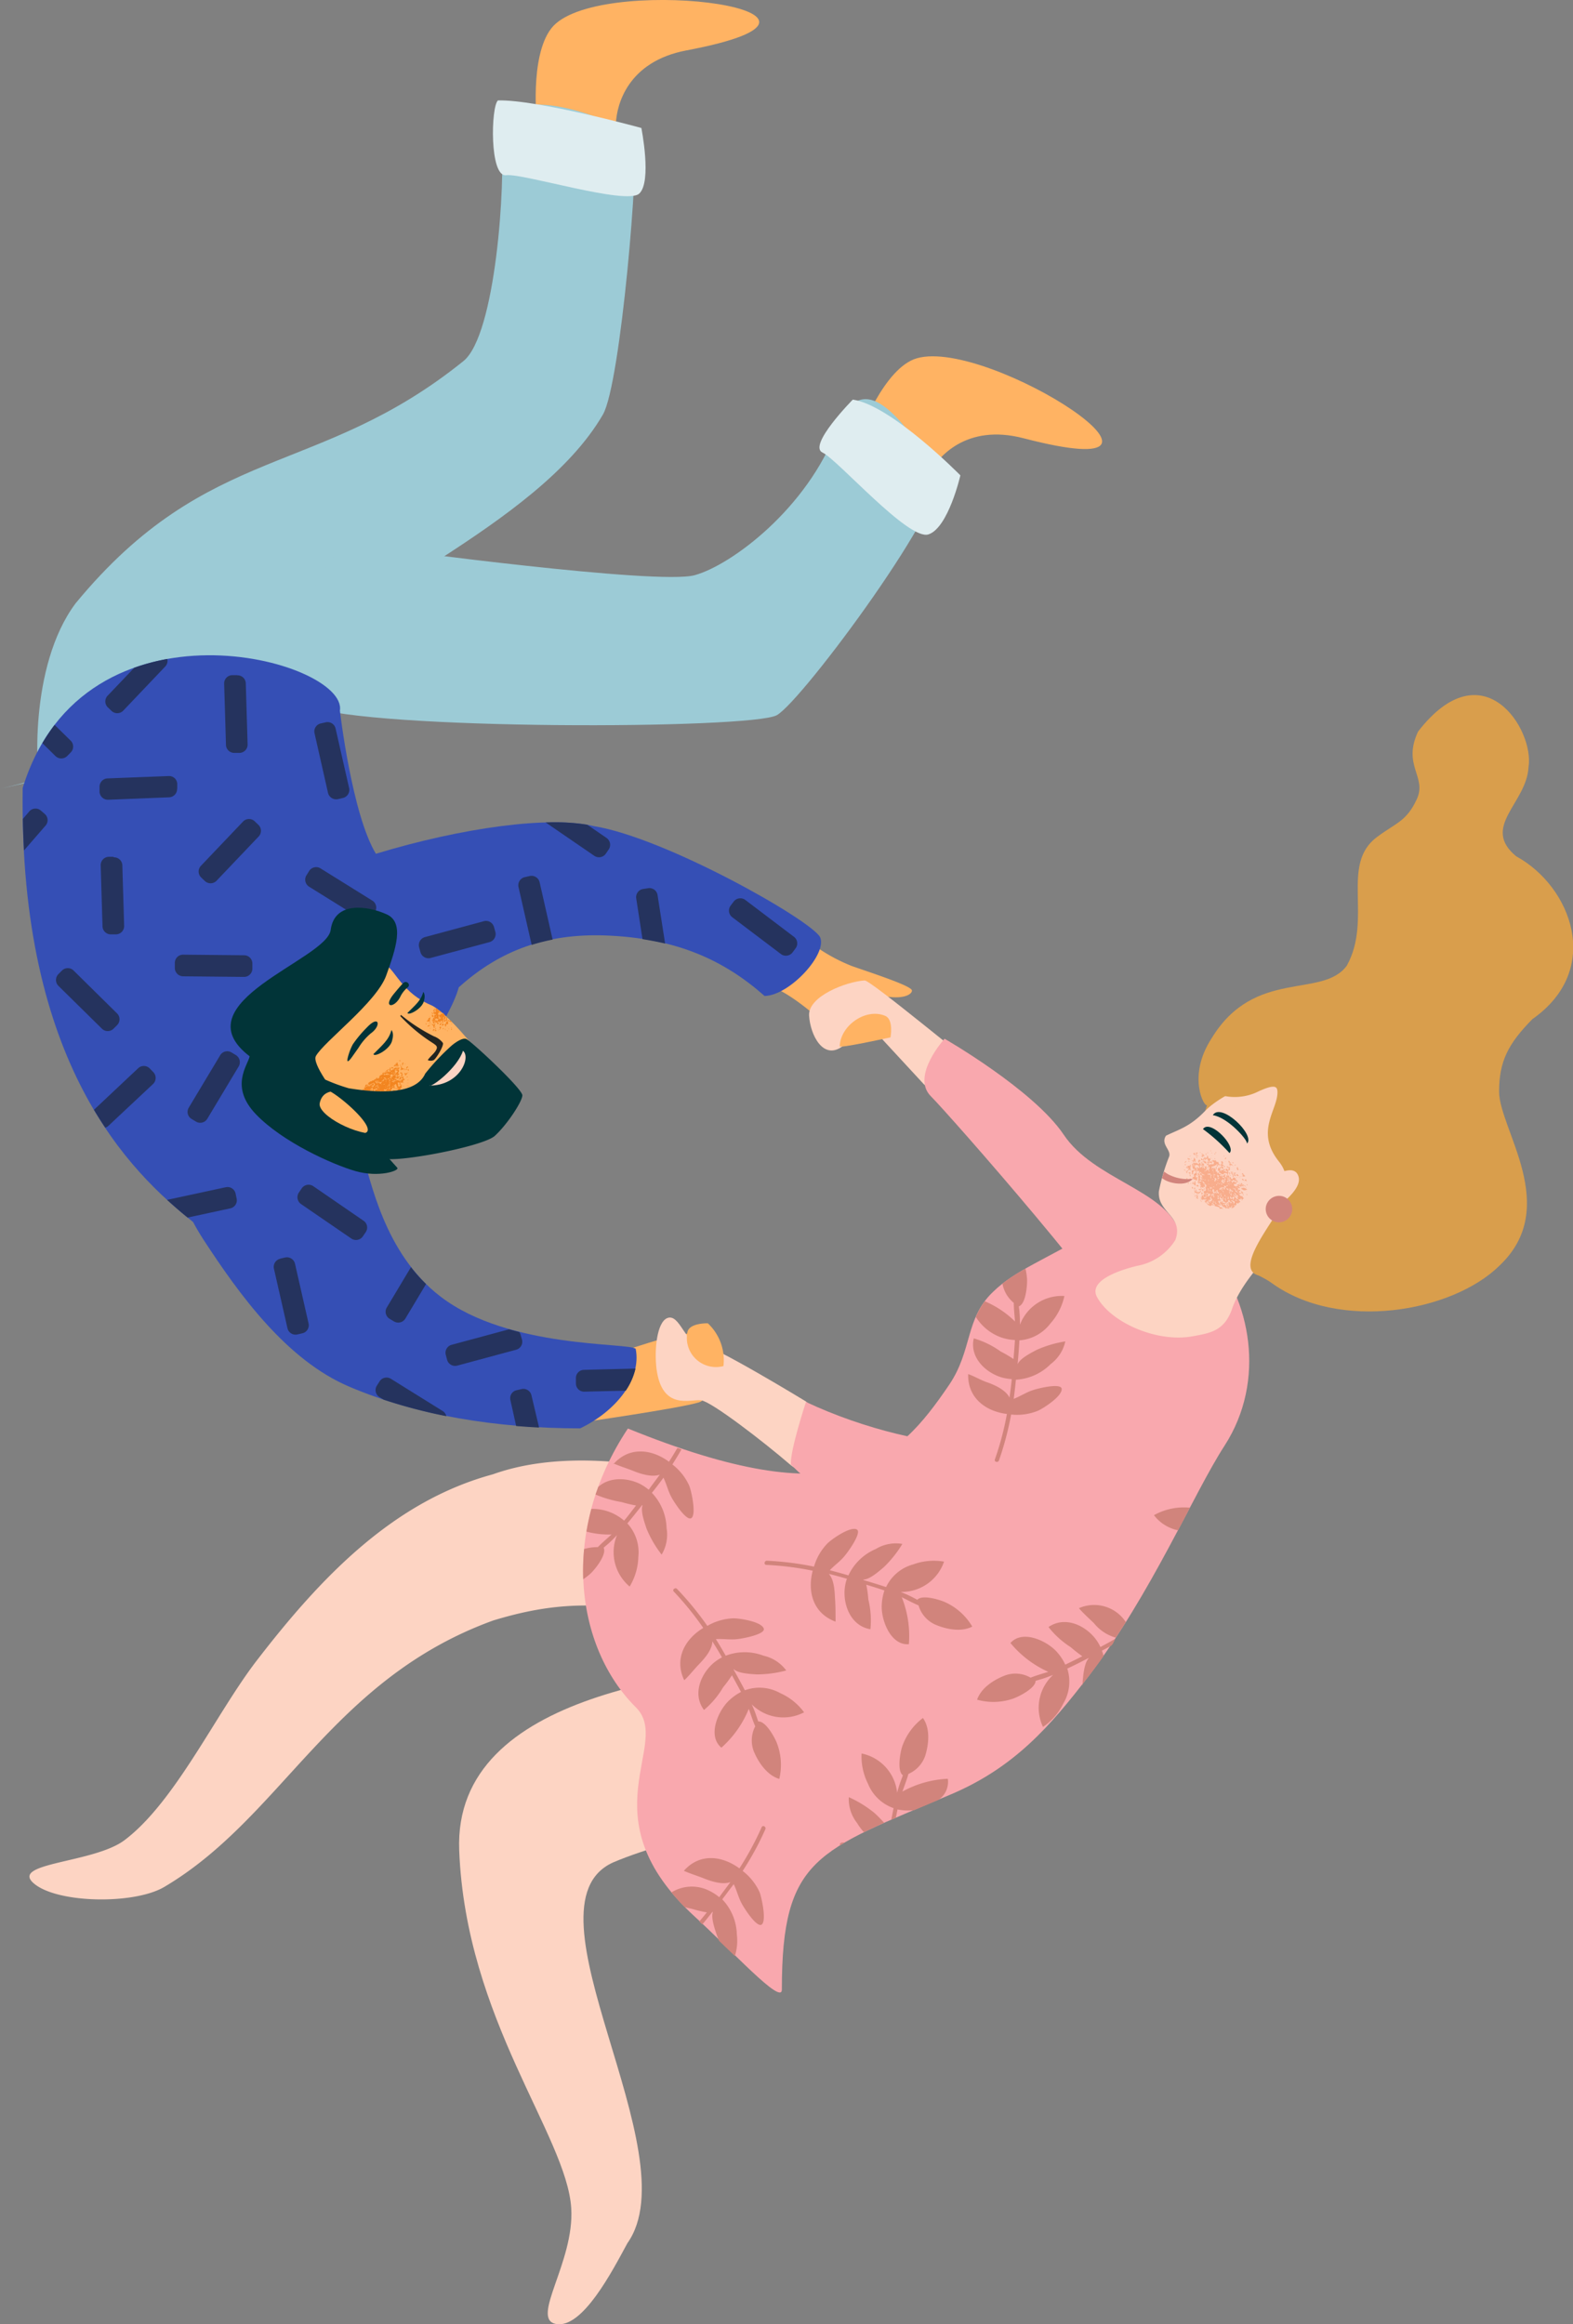 <?xml version="1.0" encoding="UTF-8"?> <svg xmlns="http://www.w3.org/2000/svg" viewBox="0 0 207.93 307.1"><rect x="0" y="0" width="207.93" height="307.1" fill="#808080" stroke="none"/> <defs> <style>.cls-1{fill:#ffb363;}.cls-1,.cls-10,.cls-11,.cls-12,.cls-13,.cls-14,.cls-2,.cls-3,.cls-4,.cls-5,.cls-6,.cls-7,.cls-8,.cls-9{fill-rule:evenodd;}.cls-2{fill:#fdd4c3;}.cls-3{fill:#f9a8ae;}.cls-4{fill:#9ccbd6;}.cls-5{fill:#354fb5;}.cls-6{fill:#d99e4c;}.cls-7{fill:#fb7d66;}.cls-8{fill:#013438;}.cls-9{fill:#f8ad8c;}.cls-10{fill:#d1847c;}.cls-11{fill:#25335e;}.cls-12{fill:#222420;}.cls-13{fill:#f28520;}.cls-14{fill:#dfedf0;}</style> </defs> <title>ffly</title> <g id="Слой_2" data-name="Слой 2"> <g id="Слой_1-2" data-name="Слой 1"> <path class="cls-1" d="M113.56,57.55s3.26-9,7.67-10.22c9.61-2.7,40.33,17.41,14.09,10.58-7.68-2-11.4,2.57-12.52,4.69S114.28,61.82,113.56,57.55Z"></path> <path class="cls-1" d="M101,130.51c1-1.42,9.62,5.43,9.43,6.93-.13,1.13,3.38-6.19,7-5.73,2.55.32,3.27-.6,3.09-.91-.38-.64-5.14-2.19-7.9-3.15a23.13,23.13,0,0,1-6.86-4.22S95.87,125.63,101,130.51Z"></path> <path class="cls-1" d="M81,179s9.12-3.28,10.46-2.71,3.55,8.19.94,9-16.08,2.73-16.08,2.73Z"></path> <path class="cls-2" d="M106.51,185.16s-12.55-7.65-14-7.55c-1.87.12-2.66-4.16-4.33-3.44-1.34.58-1.71,4.16-1.4,6.67.72,5.61,4.49,4,5.89,4.18s8.31,5.51,11.8,8.52S111.13,188.89,106.51,185.16Z"></path> <path class="cls-2" d="M114.3,129.55c-2.4.14-7.51,2.08-7.35,4.65s1.89,6,4.48,4,4.36-1.79,4.45-1.69l6.23,6.74,7.09,6.25,2.36-6.59C128.79,140.93,115.09,129.51,114.3,129.55Z"></path> <path class="cls-3" d="M124.86,137.25s11.77,6.75,15.75,12.68,13.37,7.29,15.28,12.75-4.45,20.27-6,15.45-24.19-30.62-26.85-33.29S124.86,137.25,124.86,137.25Z"></path> <path class="cls-1" d="M70.92,15.63S70,6.12,73.48,3.11C81-3.44,117.38,1.62,90.74,6.66c-7.79,1.47-9.21,7.2-9.32,9.59S73.39,19.18,70.92,15.63Z"></path> <path class="cls-4" d="M5.32,103C4.86,103,3.7,88.11,10,79.71c17.61-21.35,32-16.49,51.26-32,4.26-3.44,5.6-23.45,5-29.55-.81-8.85,16.92-1.72,17.55.12.75,2.21-1.74,32.39-4.11,36.49-8.72,15.06-35.58,24.8-38.74,32.75C37.48,96.47-16.91,108.08,5.32,103Z"></path> <path class="cls-4" d="M51.07,72.51S86.94,77.35,91.83,76s14.89-8.85,18.8-19.29,10.91,2.68,13.27,5.63-17.84,30.29-21.22,32.16-53.81,2-61.8-1.18S46.42,63,51.07,72.51Z"></path> <path class="cls-2" d="M103,198.3s-22.26-9.09-37.84-3.5C52,198.36,42.43,208.38,33.93,219.42c-5.39,7-10.79,18.73-17.52,23.76-4.09,3-15,2.92-12,5.62s13.27,2.89,17.29.53c15.63-9.22,22.06-27.42,43.48-35.21,8.17-2.49,13.47-2.33,21.8-1.19a82.4,82.4,0,0,1,16.39,4.31S108.36,201.91,103,198.3Z"></path> <path class="cls-2" d="M107,219.21c-14.54,1.77-47.13,4-46.3,25.28.87,22.32,14.22,37.7,14.81,47.29.44,7.13-5.49,14.66-2,15.29s7.43-7,9.42-10.67c8.43-11.87-14.58-44.56-1.9-50.31,8.54-3.65,24.77-6.49,24.77-6.49S117,230.53,107,219.21Z"></path> <path class="cls-5" d="M3,104.11C11.17,77.66,46,87.22,44.93,93.9c0,0,1.59,13.7,4.76,18.91,11.32-3.44,23-5.06,28.82-3.65,9.41,1.51,28.49,12.29,29.88,14.64,1.06,2.21-4,7.73-7.32,7.8-5.33-4.7-11.59-7.66-21.13-8-7.57-.25-13.76,1.86-19.3,6.86-1.07,4-6.83,12.53-13.41,19.93.16.64.36,1.32.62,2.05,1.19,3.34,2.84,13.16,10.45,18.93,9,6.86,24.83,6,25.73,6.85.79,4-2.61,8.24-7.34,10.51-11.1,0-21.66-1.74-30.48-5.49C37.87,179.72,31.6,171,26.9,163.8q-.73-1.12-1.38-2.34C17.3,154.91,2.47,140.77,3,104.11Z"></path> <path class="cls-3" d="M83,188.75c-9,13.52-7,28.84,1.06,36.85,4.91,4.86-6.79,14.35,7.84,27.7,4.78,4.37,11.45,11.7,11.45,9.6,0-17.55,4.73-18.32,22.33-25.8,8.35-3.54,13.11-8.94,18.29-15.73,8.22-10.77,13.79-24,17.88-30.32,5.65-8.73,3.34-19.49-1.91-25.49-4-4.55-9.95-6-13.61-3.86-8.51,4.94-12.11,6.12-15.07,9-3.72,3.55-2.68,7.68-5.81,12.3C118.46,193.28,111.38,200.28,83,188.75Z"></path> <path class="cls-3" d="M106.54,185.24s-2.11,6.38-2,8.27c9.43,9.49,23.62,12.29,34.29,10.05,16.67-3.5,31.42-19.9,22.23-24.94-12.52-5.35-16.43,11.41-31.9,12.15C123.39,191.05,114.1,188.81,106.54,185.24Z"></path> <path class="cls-6" d="M159.56,146c-.29.47-2.72-3.72.6-8.81,5.67-9.33,14.66-5.18,17.88-9.61,3.42-6.21-.92-13.38,4-17,2.53-1.88,3.89-2.05,5.25-5s-1.95-4.42.16-8.92c8.58-11.08,15.41-.26,14.6,4.71-.26,4.78-6.34,7.89-1.62,11.78,7.23,3.94,11.54,14.91,2.13,21.51-3.21,3.26-4.39,5.57-4.4,9.55,0,5,8.24,15.26.07,23C192,173.38,177,176,168.08,169.51,164.65,167,153.23,165.52,159.56,146Z"></path> <path class="cls-7" d="M167.6,158.59a2.58,2.58,0,1,1-3.23.67A2.35,2.35,0,0,1,167.6,158.59Z"></path> <path class="cls-2" d="M150.25,167.27a7.54,7.54,0,0,0,5.11-3.42c1.17-3.16-2.4-3.61-2.17-6.44a26,26,0,0,1,1.36-4.61c.28-.88-1.17-1.62-.42-2.74,1.67-.82,3.12-1.15,5.14-3.24s5.74-3.39,5.89-3.77c-.68.24,1.1.34,3.35.33s5.29,11.77,4.42,15.36-7.89,8.41-10,14c-1,3.16-3,3.4-5.26,3.82-4.76.89-10.85-1.85-12.64-5.15C143.51,168.71,150.25,167.3,150.25,167.27Z"></path> <path class="cls-8" d="M162.52,152.35a23,23,0,0,0-3.5-3.16C159.94,147.79,163.48,151.51,162.52,152.35Z"></path> <path class="cls-8" d="M164.83,151.11c.17-.41-2.51-3.47-4.51-3.76C161.39,145.57,166,150,164.83,151.11Z"></path> <path class="cls-9" d="M160,159.36s0-.05,0-.08,0,0,0,.07l-.37-.17,0-.19.1,0a.49.49,0,0,0,0,.11h.12a.39.39,0,0,0-.25-.32l0-.08s.06.13.15.06-.1-.08-.07-.15l.1-.09a.3.3,0,0,1,0,.29l.13,0c.1.09,0,.17,0,.27,0-.09.07-.16.09-.22s-.1-.13,0-.19l.11.07c-.05.05-.05.09,0,.12s0-.09,0-.12l.09-.15c.05-.06.05-.09,0-.17a.23.23,0,0,1,0-.07c-.05,0-.11,0-.12-.07s0-.09-.09-.09,0,.16,0,.27l.09-.1c0,.09,0,.13-.09.22,0-.09,0-.09-.16,0a.43.43,0,0,1,0-.07.27.27,0,0,0-.12.24s0,0,0,0-.12-.07-.18,0-.08.11-.17.08l0,.11v0l-.15-.1s.06.07.11,0a.07.07,0,0,0,0,0c-.08-.14,0-.22.11-.27a.15.15,0,0,0,.1-.08.53.53,0,0,0-.13,0l-.09,0H159a1,1,0,0,0-.08.15l0-.14-.1,0a1.45,1.45,0,0,1,0-.36l.12-.13h-.1a.25.25,0,0,1,0-.09h.08l.15.07s0,0,0,0-.11.09,0,.15.08.11.12.17l0,0h.24c0-.11,0-.2,0-.29l-.1.08s.09.08,0,.15l-.07-.08c-.15,0-.21,0-.18-.16s0-.15,0-.23l.14.07a1.49,1.49,0,0,1,0-.18l-.1,0c0-.1,0-.2,0-.32l-.15.07-.08-.25c.08-.1.13-.05.19,0s0-.05,0-.1-.08-.12-.13-.18l-.11,0-.07-.09h0s0,.09,0,.13-.05,0-.07,0a.46.46,0,0,0,0-.1c-.07-.05-.09-.08,0-.13s0-.06,0-.09,0,0-.07,0a.78.78,0,0,0,.05-.14l-.1-.15c0-.07.08-.16,0-.21s.06,0,.09,0h.09s0,.07,0,.1.11-.13,0-.21v0c-.08-.12-.08-.14,0-.25s-.07,0,0-.07,0-.07,0-.11,0,0,.06-.06l.08.16a.69.69,0,0,0-.14-.51c0,.11.09.2,0,.31l-.1,0c0,.08-.06.15,0,.23v0c-.07,0-.07,0-.06.07a.47.47,0,0,0,.1.09c0,.11-.13.12-.17.22l.08.21-.17.12v-.17h-.15c0-.09,0-.13.16-.09s0-.05,0-.07v0l0,0-.06,0c0-.07,0-.14.07-.22l-.09-.1.1-.09-.08-.19c0-.08.07-.14.18-.17l-.12-.07a.35.35,0,0,1-.05.08l-.07-.07c0,.05.07.11,0,.15s0-.1,0-.15l.13-.14a.18.18,0,0,1-.24-.05c-.07.09,0,.16,0,.25a.23.23,0,0,1-.1,0c0-.05-.09,0-.13,0,.12.05.06.18.11.26l.28,0-.19.2.14.17H158v-.1a.4.4,0,0,1-.15,0s-.08,0-.13-.07l.08-.08s0-.08,0-.13h0a.69.69,0,0,1,0,.13l-.11.07-.08,0c0-.08.14-.14,0-.24h.16l.13-.13c0-.06-.11,0-.09-.11a.41.41,0,0,0,0-.15c.11,0,.11-.06.14-.12l.09,0a.28.28,0,0,0-.06-.28l0,0c-.1,0-.14-.05-.21-.08a.31.31,0,0,1,0,.1c0,.13-.06.2-.23.22a1.79,1.79,0,0,1,0-.23c0-.1.13-.06.15-.14l.1.05c.05-.07.05-.07.14-.06a.7.7,0,0,0,0-.16.42.42,0,0,1-.06.08.2.2,0,0,0-.21-.06s0,0,0,0l0,0,0,0,0,0a0,0,0,0,1,0,0c.06-.08,0-.16,0-.25s-.14,0-.15-.1h.09c0-.09,0-.16-.05-.24l.09-.11c.12.12,0,.27,0,.39.13-.05.08-.17.1-.25s0-.19-.08-.24.12,0,.16,0l.09.15a.11.11,0,0,0,0,.16c0,.08,0,.13,0,.2s0-.06,0-.08h0a1.73,1.73,0,0,0,.08.33.91.91,0,0,1,.09-.17,1,1,0,0,0,.08.15l.2-.16.16.18c0-.08,0-.14.05-.17l-.24-.31H158a.76.76,0,0,0,0,.16s-.06,0-.09,0-.07,0-.07,0,0-.2,0-.3,0-.15.1-.17l.05.1c0-.07.1,0,.15-.07s.09.08.15.1h.13l0,.11c.05,0,.09-.06.07-.16l.16-.08c.08.05,0,.13,0,.19l.2.08s.08-.06,0-.13a.18.18,0,0,1,0-.23c.08,0,.06.1.07.16s.05.08.07.05.1,0,.15,0l0,.06c0,.09,0,.15,0,.21l-.09,0s0,.06,0,.11l.11-.08.05.06c-.06.06-.18.08-.11.2a.13.13,0,0,0,.08,0l.09.19c0-.07,0-.12.05-.14l-.1-.18.26-.1c0,.16,0,.37.14.51l.13-.19,0,0a2.07,2.07,0,0,0-.08.2,1.22,1.22,0,0,1,.14.16s0,.11,0,.17c.06-.15.05-.19,0-.3s0-.08,0-.12l.12-.19h-.08s0-.11,0-.19l-.16.06a.4.4,0,0,1,0-.11.17.17,0,0,0,0-.2.2.2,0,0,1,0-.27s.06.13.14,0a.5.5,0,0,0-.18-.31.1.1,0,0,1,0-.12s0,0,0-.09l-.2.08c0-.06,0-.12,0-.18l.14-.07c0-.06-.13-.11,0-.18s.05.14.13.16,0,0,0,0,0,.13,0,.18l.26,0,0,.08c0,.05.06.1,0,.14s-.07.07-.11.11a1.27,1.27,0,0,1,0,.14c.16-.14.33-.07.38.15l-.37-.09a.34.34,0,0,0-.08.3l.14,0s0,0,0,.06,0-.1.06-.13h.21s.09,0,.12,0,.06,0,.11,0a.57.57,0,0,1,0-.13s0-.07.1-.12h-.11c-.09-.15-.1-.15-.25-.09l0-.15c.06,0,.12.07.19,0l-.09-.08,0,0a.11.11,0,0,1,.08,0,.25.25,0,0,0,.27.06s0,0,0,0,.07,0,.1,0,0,.07,0,.13l.23.12s0-.08,0-.11l0,0,.14.19c-.07.22.15.17.23.27l.18-.16c-.07-.08,0-.22-.12-.27.12-.07.12-.07.3.07l-.1.12.12,0-.19.2c.07,0,.1,0,.14,0l.17.22-.07,0a.36.36,0,0,1,0,.09H162l-.08-.06c0-.05-.08-.05-.14,0l0,0s-.09-.1-.14-.11-.08.06-.12.09l.13.09a.85.85,0,0,1,.1.14h-.1a.54.54,0,0,0,.05.11c-.13,0-.18-.07-.23-.14s-.1.16-.21.1a.1.1,0,0,0,0-.17l-.11-.11c.12,0,.17.15.29.13a.57.57,0,0,0,0-.13s0-.08,0-.1a.19.19,0,0,1-.07-.16l-.06.11a1,1,0,0,1-.54-.23s0,0,0,0l.07.11a.76.76,0,0,1-.16.11c-.07,0-.13.11-.18.1s-.13,0-.2.06-.12,0-.16,0h0c0,.07,0,.15.07.16a.56.56,0,0,1,.28.13c.05,0,0-.12.12-.09v.09l.18.08c0-.06,0-.1,0-.13s-.11,0-.14.06h0s-.09.08,0,.13l.12,0c0,.08-.07.13-.11.2l.26.08-.06.11.09.07-.06.1c.07,0,.07,0,.06-.1s.08-.07.14-.06l.08,0c0-.1,0-.18-.05-.26s0,.06.09,0,0-.06-.09,0l-.12,0c0-.07,0-.15,0-.16s0-.1,0-.15.05-.09.11-.08l0,.13s0-.09.08-.11a.13.13,0,0,1,.11,0,.07.07,0,0,1,0,.11c0,.07,0,.13,0,.2a.13.13,0,0,0,.11.12c.07-.06-.07-.17.06-.21l.1.09.1-.07s.07,0,.1-.05l.07-.1a.22.22,0,0,1,.07.06s0,.09,0,.09-.1.05-.12.11,0,.06,0,.1l.14-.09a.48.48,0,0,0,.05.11.6.6,0,0,0,0-.14.31.31,0,0,0,.15.25,1.42,1.42,0,0,0,.08-.18c-.08,0-.14-.08-.23-.07s0,0,0,0a.49.49,0,0,1,.06-.13s0,0,.05,0h.08v0l-.06,0a.1.1,0,0,1-.11-.09c.06,0,.14,0,.18,0s.06,0,.07.06.06.13.17.12l-.14.15c0,.1.18,0,.18.17l-.09.09c-.11.11-.11.11,0,.25h.1a0,0,0,0,1,0,0l-.17.13c0-.16-.12-.21-.09-.37L162,155l-.18,0c0,.06-.06.11-.09.16a.44.44,0,0,0-.15,0,.11.11,0,0,1-.12-.08,0,0,0,0,0,0,0c-.13,0-.18-.12-.26-.18l-.08-.06c0,.09,0,.17,0,.26.2,0,.31.15.43.29a.16.16,0,0,1,.23,0,1,1,0,0,1,0-.16l.24-.08c-.05.09-.08.16-.12.24a.71.71,0,0,1,.09.07.47.47,0,0,1-.06.09l.23,0c0-.07,0-.07-.1-.18,0,0,0-.05.06-.05a.21.21,0,0,0,.2-.05h0l.21.19c-.05.06-.12.1-.08.18s0,.06-.06.06l-.13,0h-.09l.21.16a.41.41,0,0,1,.07-.11c.08,0,.1.05.09.12h-.1a.3.3,0,0,0,0,.1l-.19-.07c0,.07,0,.05.06.09s-.08.1-.16.11l.07.09h.18l-.05-.19c.15.09.23-.06.37-.06l0,.11.14.1-.06.07.12.06c0-.2.13-.12.25-.16l-.13-.05.05,0,.12.09.11.18s0,0,.07,0l-.11-.15c.08-.07.1-.06.19.08l0,0a.08.08,0,0,0,0,0,2.39,2.39,0,0,0-.13.21l-.12-.05c-.09,0-.12,0-.11.09s0,.18.12.19.18.05.16.19h.2c.13.12.07.28,0,.45a.46.46,0,0,0,.14-.07l-.05,0c0-.06,0-.09.05-.09h.1l.15.15c0,.08-.12,0-.18.05s0,.1,0,.16.21.12.36.07l-.14-.18a.1.1,0,0,1,.15,0s.06.06.09.09l0,0,.09.11-.17.08a.41.41,0,0,0,0-.1l-.15.13c0-.08-.1,0-.15,0a.11.11,0,0,0-.16,0,2,2,0,0,1-.09-.26l0,.05c-.07-.07-.13-.15-.2-.21a.16.16,0,0,1-.06-.12.22.22,0,0,0-.19-.2c0,.11.15.09.14.2a.66.66,0,0,0,0,.24l.08,0s0-.06,0-.07l0,0h0c0,.11,0,.12.1.14a.27.27,0,0,1,.13.07.64.64,0,0,1,.24.3.22.22,0,0,0,.16.13l.17.06.08,0v0s0,.08,0,.11.07.09.11.1h.05l-.21.22a.7.7,0,0,1-.16-.14.11.11,0,0,0,0-.05c-.1,0-.08.1-.05.18l-.3-.06a.62.62,0,0,0,.18.29l.06.06-.1.09h-.05l0,0-.19.17-.06-.09h-.13c0,.06,0,.11,0,.16h.06c-.07.06-.13.13-.21.19s0-.07,0-.1,0,.11,0,.15l-.3.26h0l0-.06a.18.18,0,0,0-.05.08l-.15,0v-.08l.12,0-.07-.1a.35.35,0,0,0,0-.08l.13-.1c-.13,0-.14,0-.13.11h0c-.15,0-.07.12-.1.17l-.35-.07s0,.08,0,.09a.91.91,0,0,1,.22.11l-.34,0a.63.63,0,0,1,0-.3.26.26,0,0,1-.12-.32l.15.14h0c0,.06,0,.12.09.14s0-.11-.09-.14l.06-.15c-.09-.12-.12-.13-.26-.09l.07-.09-.13,0,.06.14s-.06,0-.09,0-.09,0-.12,0,0,.07-.07.11l-.17,0,0,.09a.35.35,0,0,0,.31-.15.48.48,0,0,1,0,.12l.23.26s-.08,0,0,.09-.08.06,0,.12l.1,0h-.28a.64.64,0,0,0-.08-.14c-.08,0-.14-.06-.22,0,0-.13,0-.13-.19-.2a.59.59,0,0,0-.06-.2s-.12-.07-.18-.1a.36.36,0,0,0,0,.09h.1a.93.93,0,0,0,0,.1s0,.09-.06.08a.56.56,0,0,1,0-.47l-.27-.25c-.06.05,0,.12,0,.18s.12.2.17.3,0,.17,0,.26l0,0c0-.11-.08-.11-.14-.11s-.07,0-.11,0h0s0-.09-.12,0l.12,0v.05l.2.07.17.22a5,5,0,0,1-.74-.19l0,0-.06-.09c-.06,0-.13,0-.18,0a1.31,1.31,0,0,0,.09-.17l-.13-.12-.17.08c.07.06.07.06.17.05s0,.12.05.16h0l0,0,0,0-.13-.06Zm4.8-1.4,0,0,0-.15.07,0,0,.08Zm-.55.58s-.05,0-.12,0,0,.06.05.07l.07-.07Zm-1.51-.23c.07-.06.07-.06,0-.12a.45.45,0,0,0,0,.12Zm-3.85-4.19,0,.07.1.1a.36.36,0,0,1,0-.1h.13a1.39,1.39,0,0,1-.06-.13l-.08.07-.07,0Zm-.05.07h0a.29.29,0,0,1,0-.09l.07,0,0-.08H159a.6.6,0,0,0-.06-.11l-.08.1h0c-.08,0-.08-.07-.13-.11l-.1.14c-.13-.08-.13-.08-.16,0,.16,0,.16,0,.18.17s0,.09.1.09l.05-.15Zm3.82,4.39,0,0,0,.08h0a.29.29,0,0,1,0-.09ZM158,154.3a.93.93,0,0,0,0-.13c-.08.08,0,.1,0,.13Zm3.65,1.7c0,.05,0,.09,0,.1a.22.22,0,0,0,.19.11c0-.14-.1-.15-.19-.21Zm-2.23,1.24h0l0-.06,0,0s0,0,0,.05Zm2.08,1.48,0,0s-.07,0-.08.06a.1.1,0,0,0,.08.13,1,1,0,0,0,0-.16Zm.16.23c-.09,0-.1-.1-.1-.19s.1.05.14.08a.76.76,0,0,0,0,.11c0,.06.07,0,.11,0h.13c.08-.05.08-.05,0-.12s0,.08,0,.12,0-.1,0-.12l-.27-.12,0-.21c-.05,0-.14,0-.16-.08h.19c-.06-.07-.08-.12,0-.18s0-.05,0-.09-.14.09-.11.19-.19,0-.22-.08-.07-.08-.13-.14c0,.1,0,.19,0,.24a.19.19,0,0,1,0,.21l.21-.1c0,.09-.08.15-.12.21l-.07-.09-.1.13a1.31,1.31,0,0,0-.13-.16c0,.05,0,.09,0,.09l.12.06h0l.09,0a1.84,1.84,0,0,1,.22.17.22.22,0,0,0,.22,0Zm0,0Zm-1.16-4.68c-.05-.09-.05-.09-.12,0l.12,0Zm.4-.37s0,.06,0,.06-.08,0-.08.09,0,0,.08.06h.08a1.7,1.7,0,0,0,0-.22Zm-.15.27c-.06.1-.05.13.06.21.06-.08.06-.08,0-.19l-.1,0Zm-.85-1.5v.08h0v-.07Zm3.15,1.6,0,0-.06,0,0,0,.06,0Zm-3.27-2-.06-.06s0,0,0,0l.06.07,0,0Zm3.73,1.9,0,0,.06,0,0,0-.06,0Zm-.59.67c0,.05-.08,0-.12,0s-.09,0-.15,0l.11.11.19,0,0-.06a.14.14,0,0,0,0-.06h0l-.07.06,0,0Zm0,0h0Zm1.12,1h0l0-.06h0a.14.14,0,0,1,0,.06Zm-1.35-.57,0,0,0-.06,0,0,0,.06Zm-5.07-2.38v-.05h0a.09.09,0,0,1,0,.05Zm5.66,3.66h0l0-.07,0,0s0,0,0,.06Zm-6.37-2.93.06,0a0,0,0,0,0,0,0h0l0,0,0,0Zm-.4,1.37s0,0,0-.06h0V155Zm6.79-.27,0,0a.1.1,0,0,0,0,0l0,0a.1.1,0,0,1,0-.05Zm.55.41c0,.08,0,.08,0,.09a.9.9,0,0,0,0-.09Zm-6.25,2.22h0a.06.06,0,0,0,0,0s0,0,0,0a.07.07,0,0,0,0,0Zm2.62-4.3,0,0,.06,0,0,0-.05.06Zm-1.4-.09,0-.06h0s0,0,0,.06Zm5.78,3.22.06,0v0l-.06,0a0,0,0,0,1,0,0Zm-1.19-.61.11.06c0-.07,0-.1-.11-.06Zm-3.81-1.78s-.09,0,0-.1v.11h0c-.05,0-.11.06-.09.13h.13a.58.58,0,0,1,.09-.21c.09-.07.06-.14,0-.22s-.13,0-.17.06l.09.18-.09.06Zm4.65,3.17-.1-.06c0,.08,0,.09.1.06Zm-6.78-3.42,0,.11c.05-.05,0-.08,0-.11Zm6.66,3.63c0,.05,0,.07,0,.07s0,0,.06,0v0l-.1-.07Zm-6.82-3.43v-.08h0s0,.05,0,.08Zm2.21,5.26.09-.07s0,.07,0,.1l-.07,0v-.22s0,0-.05,0,0,.17-.15.17,0,0,0,0,0,0,0,0l.16,0s0-.06,0-.09Zm-2.68-3s0-.06,0-.11.06.05,0,.11Zm1.9,2.63c0-.1,0-.1-.1-.11l.08.12v0l.05,0s0-.06,0-.08Zm-.11-6.34s0,.05,0,.06,0,0,0,0,0,0,0-.05l.05,0Zm1.55.4,0,.08h0a.18.18,0,0,1,.05-.07Zm1.8.82.06-.06,0,0s0,0-.05,0,0,0,0,.06Zm1.95,2.11c0,.08,0,.09.08.07l0,0-.1,0Zm.58.48s-.08,0-.06.07l0,0s0-.05,0-.09Zm-7-3.08c-.05,0-.06.06,0,.09h0s0-.05,0-.08Zm6.59,4.71,0,0a.18.18,0,0,1,.07.05l0,0-.06-.07Zm-6.7-3.08c-.08,0-.09,0,0-.1a.42.42,0,0,0,0,.1Zm-.58,1.09s-.05,0-.06,0a.08.08,0,0,1,0,0s0,0,.05,0a.36.36,0,0,0,0,.07Zm3.46-3.16h-.07s0,0,0-.06h0s0,0,0,.07Zm1.08-.1h-.05v0l0,0Zm-1.82,6.69.06,0a0,0,0,0,0,0-.06.05.05,0,0,0,0,0Zm-1.66-1.52-.06.11c.08,0,.1,0,.06-.11Zm-.52-2.28c.06.07.06.07,0,.11l0-.11Zm7.39,1.48c0,.1,0,.11-.09.09l.09-.09Zm-6-3.34.11,0s0,0,0,0-.07,0-.11.06Zm.19,0c.11,0,.11,0,.1-.09l-.1.09Zm-.81-.64c.05,0,.05.14.15.1a.19.19,0,0,0-.12-.16l0,.06-.09-.1c0,.14.05.09.09.1Zm4.84,1.08-.16-.1a.38.38,0,0,0-.33-.11c0,.09.08.16,0,.24s0,0,0,0l.15.07,0,0-.12-.14.37.06,0,0s.06.12.14.08-.1,0-.14-.08Zm1.33,3.75,0,.13c.09,0,.09,0,0-.13Zm-7-1.81-.08-.14c.09,0,.12.07.08.14Zm5.29-.64a.12.12,0,0,0,.07.15c0-.09,0-.09-.08-.14a.49.49,0,0,0,0-.11c-.06,0-.09,0-.09.07l.06,0Zm0,0h0ZM157.1,155l0,.06c0-.05-.08-.09,0-.13s0,0,.06.06l.14-.15a.29.29,0,0,1,0,.31l-.12-.15Zm2.92-2.47-.08-.05,0,0,.08.05,0,0Zm4,2.06,0,0a.2.2,0,0,0-.13,0c.05,0,.08.08.15,0Zm.76,2.82s0-.08,0-.13.06.1,0,.13Zm-7.54-1.12c0-.08,0-.12,0-.15s0,.08,0,.15Zm.07-3.08c.06,0,.1,0,.11,0s0,0,0-.05l-.08.08Zm2.78-.19L160,153l0,0,.05.09.09-.07Zm0-.68c.07-.08.07-.08.17,0Zm-2.61,5.18a.18.18,0,0,0,0,.07.19.19,0,0,0,0-.07Zm-.16-.19,0,0a0,0,0,0,0,0,0l0,0Zm1.15.34a.33.33,0,0,1,0,.06c.06-.06.14-.1.17-.17s.17-.07.14-.18-.16.15-.28.09l-.06.09a.3.3,0,0,0-.1-.05l0,.1.06.06-.1.06s0,.08.06.14,0-.14,0-.2Zm5.28-3.1c.05,0,.08,0,.07-.09l0,0s-.06.06,0,.11Zm-5.49,2.48c0-.05,0-.1,0-.13s0,.09,0,.13Zm-1.25-4.1h0l.05-.05a.15.15,0,0,1,0,.06Zm1.3-.25,0,0,0,.09.06,0a.29.29,0,0,0,0-.09Zm-.89,3.59h0l-.06.07,0,.06.06,0s0-.06,0-.09Zm7,.55-.19-.11c.11.14.11.14.19.11Zm-4.84-4.57c.12,0,.12,0,.05.13l-.05-.13Zm3.13,1.38-.14-.1c0,.06,0,.1,0,.14l.11,0Zm-5.55-.3.07.15c-.11,0-.11,0-.11-.13l0,0Zm5.16.8c0-.1,0-.1-.17,0l.17,0Zm.28-.17a.11.11,0,0,0,.08.11c0-.08,0-.08-.08-.11ZM164,155.5a.09.09,0,0,0,0-.05h.13s-.07-.08-.14,0a.29.29,0,0,0,0,.09Zm-6.32-2.11a.17.17,0,0,0-.13-.1c0,.09,0,.1.13.1Zm1.33-1.28-.07,0H159v.05Zm3.89,1.46c0,.11,0,.11.12.11s0-.11-.12-.11Zm.46.32c-.13,0-.14,0-.13.1s.09-.05.13-.1Zm-6.7.06h0s-.07-.08,0-.13h.05a.11.11,0,0,1,0,.15Zm7.12,1.54,0,0s0,.07,0,.07a.1.1,0,0,0,.12-.06l-.14,0Zm-2-2.64c.06-.07.08-.12.07-.17l-.05,0,0,.19ZM157,156.73l0,.09a.3.3,0,0,1,0-.08l0,0,0,0Zm-.61-2.19,0,0a.28.28,0,0,0,0-.09l0,0c0,.06,0,.11,0,.16Zm7.17,1.59.08,0a.55.55,0,0,0-.3-.26l0,0a.19.19,0,0,1-.08,0,.2.2,0,0,1,0-.06l.09,0,0,0,.05-.07-.34-.19-.16.26c-.16,0-.2-.14-.22-.27l-.16,0a.09.09,0,0,0,0,.13c.07,0,0,.07.06.11v.11l.07-.06a.57.57,0,0,0,0,.14c.16.11.16.11.31,0l.08-.06c.14.05.14.05.16.14.16-.07.23-.05.32.1s0,0,0,0-.05.07,0,.1.06,0,.08-.06,0,0,0,0l-.06-.05Zm-5.73-.09h-.06l0,0a1,1,0,0,1,0,.16h0a1,1,0,0,1,0-.17Zm.82-3.66-.05-.1a0,0,0,0,1,0-.06h.06a.11.11,0,0,1,0,.06l-.05.1Zm-2,2.14c0,.06,0,.14-.09.14s0-.12.09-.14Zm.92,3.14.06.08a.06.06,0,0,0,0,0s0-.07,0-.11h0l0,.06Zm3.07-5.17,0,0s-.06.06-.1,0,0,0,0-.06.05,0,.11,0Zm3.13,2.52v0l-.14,0-.06,0s0,0,0,0Zm-6.41.69c-.06,0-.09.05-.07.1s0,.09.11.06a.75.75,0,0,1,0-.16Zm-.41-1.09.12.09a.93.93,0,0,0-.05.1c-.05,0-.09-.12-.07-.19Zm2.68-.43a1.62,1.62,0,0,0,0,.19c.11,0,.06-.11.12-.15l-.08,0Zm-2.88-.89v0h0l0,0Zm2,5.45.11.07,0-.06-.12-.07s0,0,0,.06Zm5.53-1c0,.13,0,.15.12.23,0-.08-.08-.14-.12-.23Zm-3.6-4.6v0l-.14-.11,0,0,0,.12Zm-3.84,2.65c0-.06,0-.12.05-.13s.08,0,.08.13Zm.28.41a2.44,2.44,0,0,0,0,.26c-.12-.09-.12-.1,0-.26Zm.94-3.61.06-.09c.16.11.16.11.1.21l-.16-.12-.08,0c-.05,0-.1,0-.13,0l-.13-.18.19-.09c.06,0,.05.07,0,.15l.15.1Zm-.8,2.56a.39.39,0,0,0,.12.33c0-.11,0-.24-.12-.33Zm5.33-.79c0-.07,0-.16-.14-.19l0,.15.17,0Zm-4.54,3.87.13.11v-.05l.15.13c.08-.06.09-.07,0-.14a.11.11,0,0,1,0-.16l.06,0c0-.08-.05-.15-.15-.14a1.06,1.06,0,0,0-.09.36l-.12-.09,0,0Zm5.1-3.31.13.09a.1.1,0,0,0,.09,0s0-.05,0-.06a.15.15,0,0,0-.09,0,.46.46,0,0,0-.13,0ZM159,152.63s0,0,0-.06-.06-.15-.16-.18l0,.08.13.11c-.1,0,0,.12-.12.14s0,.06,0,.09l.15.05a.31.31,0,0,0,.05-.1.57.57,0,0,0,0-.14h0l.05.16h.07c0-.06,0-.13,0-.14a.83.83,0,0,1-.12-.17v.14Zm.35-.26s.13.06.12.14a.1.1,0,0,1,0,.07l-.06,0c0-.05-.09-.1,0-.18Zm-.68,6a.48.48,0,0,0,0-.35s0,.07,0,.07,0,0,0,.08a2.07,2.07,0,0,1,.08.2Zm1.43-6.29s0,0,0,0a.07.07,0,0,1-.07,0,.15.15,0,0,1-.05-.06v0l.14,0Zm-2.44,5a.19.19,0,0,0-.06-.27c-.07.11-.06.16.06.27Zm-1-3.46.05,0a.1.1,0,0,1,.07-.11c.05,0,.05-.07,0-.1l-.09.06a.75.75,0,0,0-.07.12l0,.08Zm.13,2.29c-.08.1,0,.19,0,.28a.3.3,0,0,0,.06-.19.09.09,0,0,0-.1-.09Zm5.11-2.75s.08,0,.09,0,.1-.1.09-.18-.14,0-.18.19ZM158.07,158l.08,0,.07.13c0-.17,0-.26-.07-.29a1.82,1.82,0,0,0-.08.19Zm-.52-2.89.07.12a.77.77,0,0,0,0-.17l.12.06c0-.08,0-.15-.1-.18l-.14.17Zm-.27-2.28.14-.18-.17.13,0,.05Zm.41,3.34-.09.19.1.14a.3.3,0,0,0,0-.33Zm-.85-1.47s-.06,0-.06,0a.1.1,0,0,0,0,.08c.06,0,.05.06.05.1V155c.07,0,.11,0,.1-.07a.21.21,0,0,0,0-.1l-.09-.13Zm5.58-1.35a.33.33,0,0,0,0,.24s.05,0,.07.06.07-.05.07-.08a.44.44,0,0,0-.05-.15s-.06,0-.09-.07Zm-.08,1.57c0,.06,0,.09,0,.12l.11-.09c0,.08,0,.14.14.14s-.09-.15-.12-.21l-.18,0Zm-4-2.59c-.1-.09-.19,0-.29,0h0c.06.17.1.18.3,0Zm6.08,3.56a1.67,1.67,0,0,1-.13-.12s-.07,0-.1,0,0,.08,0,.11a1.39,1.39,0,0,0,.21.11.31.31,0,0,0,0-.09ZM157,153c.08.1.21.08.32.12a.15.15,0,0,1-.2.1.17.17,0,0,1-.13-.2v0Zm1.94,4.56-.13,0a1.49,1.49,0,0,0,0,.21c0,.07.06.08.12,0l.07-.05c0,.05,0,.08,0,.12h0s0-.1,0-.16-.14-.05-.1-.15Zm4.69-2.15.11-.09-.23-.21a1.62,1.62,0,0,0-.1.18l.22.12Zm-5.33,1.1-.1.09c-.08.05-.07.13,0,.18l0-.11h0l.11.13.07-.07.06.09h0a1.25,1.25,0,0,1,0-.21c-.09.06-.11,0-.15-.08Zm4.74-1.37c-.11,0-.12-.16-.25-.14s0,.11.07.15.11.16.08.27.1.07.16,0l-.1-.08.09,0a.36.36,0,0,1-.09-.08l0-.08Zm1.75.92a2.41,2.41,0,0,0-.08-.25s-.05.05-.07.05-.06,0-.1,0,0,.07,0,.11l.27.13Zm-1.2-1.83h-.07l0,0a.38.38,0,0,0,.05.36s.07.06.11,0l.06-.06-.13-.15,0,0c.09-.05,0-.11,0-.17Zm-5.12-1c0,.13-.16.23,0,.4l.1-.16s0-.07.07-.07.06-.05,0-.09-.05-.09-.18-.08Zm.14,3.87-.05,0h-.07s-.06.08,0,.11a.41.41,0,0,0,.12.09.31.31,0,0,1,0-.1l.2.08c0-.06,0-.12,0-.14s0-.12,0-.19c-.15,0,0,.16-.11.25l-.1-.14Zm.87-3.37c0-.11-.08-.2-.11-.3a.14.14,0,0,1-.15,0,.34.34,0,0,0-.15,0,.41.41,0,0,0,0,.09c.12.07.19.21.39.21Zm3.81,1.25h-.18c-.06,0-.08,0-.08.08l.13,0a.18.18,0,0,1,0,.06c-.07.14-.06.17.06.25s.09,0,.12,0l0-.11-.08,0c0-.06,0-.12,0-.17Zm-.84-.54a.15.15,0,0,0-.06.21.25.25,0,0,0,.22-.18c-.09,0-.08-.08-.06-.15a1.78,1.78,0,0,0-.41-.17c0,.09.09.12.15.14a.2.2,0,0,1,.16.15Zm2.46,2.2-.16-.11c.05,0,.08-.08.14,0s0,.09,0,.13Zm-.35-1.2a.36.36,0,0,0,0-.09,1.55,1.55,0,0,1-.3-.36,1.34,1.34,0,0,0-.11.14l.24.13h-.14v.13c0,.07,0,.07.08.06h.27ZM158,156.71a.69.69,0,0,0,0-.45c0-.06,0-.12.08-.19h-.16c0,.14-.1.22-.12.31s.14.22.22.32Zm6.8,1.09-.07-.06a0,0,0,0,1,0,0l.08,0s0,0,0,.05Zm-4.08-5.55h0l.07.05-.12.06a.59.59,0,0,0,0-.14l.08,0Zm-1.52.75c-.09,0-.13.07-.12.15s0,.08-.07.08-.11-.15-.24-.18v.1c0,.12,0,.13.11.13a.13.13,0,0,1,.11,0,.48.48,0,0,1,.05.12l.16-.3.16.08-.22.15.06,0c.09,0,.18-.08.22-.19s0-.15-.08-.17h-.11a.34.34,0,0,0,0-.1h0l0,0,.06.08Zm-1.45.21a.61.61,0,0,1,.05.12c-.11,0-.11,0-.13.19l.2-.05s0-.07,0-.11.11,0,.09.09,0,.07.08.12a1.37,1.37,0,0,1,0-.23c-.1-.07,0-.13,0-.2a.08.08,0,0,0,0,0l-.09,0c-.05-.14-.05-.14-.13-.18,0,.19,0,.19-.11.32Zm-1.37,1.6h0v0Zm.07-.75a.17.17,0,0,1,0,.15s0,0,0,0l0-.18Zm7.63,3a.08.08,0,0,1,0,0l.15.1a.4.4,0,0,0,.44.08l.2-.08a1.14,1.14,0,0,0-.36-.19.24.24,0,0,0-.22,0,.21.21,0,0,1-.2,0Zm-6.18-.05a2.11,2.11,0,0,0,0,.25.78.78,0,0,0,0,.22,1,1,0,0,0,.13.16l.13-.08c0,.16,0,.16.11.19.08-.27.08-.27,0-.32l-.09.08c-.12-.13,0-.22.06-.32h0a.47.47,0,0,0-.09.1v-.12c-.08,0-.13.1-.06.19l-.09.09a1,1,0,0,1-.06-.22c0-.07,0-.15.05-.2s0-.06,0-.09c-.16,0-.2,0-.19.07Zm0,1,.14.13s0-.06,0-.08l-.15-.15a.42.42,0,0,1,0,.1Zm-.5-3.43c0-.15-.14-.26,0-.4a.11.11,0,0,0,0,0c-.05-.06,0-.1,0-.16s0-.12,0-.09-.08-.05-.13,0l0,.05.07.07h-.18a.2.2,0,0,0-.25.09s0,.06-.05.06-.07,0-.06.06,0,.05.07.05a.22.22,0,0,0,.11,0l.06.12a1.14,1.14,0,0,0,.16-.15c0,.08,0,.14-.07.16a.08.08,0,0,0-.06.11.1.1,0,0,0,.08.06c.06,0,.08,0,.07-.09h0l.25.12Zm-.5-.54c.13.06.11.14.09.22s-.05-.12-.09-.22Zm7,2.84,0,0a.39.39,0,0,1-.19-.23c.09.11.29,0,.28.2.11,0,.09,0,.06-.11s.11,0,.12,0,.13-.06.21-.08.14,0,.16.09l.16,0-.45-.27a.18.18,0,0,1-.08-.11s0,0-.06-.06,0,.12-.14.14-.08-.14-.21-.13c.06.06,0,.16.15.14s.06,0,.08,0,0,.05,0,.06a.16.16,0,0,1-.07.07.11.11,0,0,1-.06,0s0,0,0-.07l-.33,0c0,.12,0,.14.16.13,0,.15-.21,0-.28.11s.15.11.16.21h.08s0,0,0-.07l.2.13Zm.2-.32h0c.1.11.13,0,.19,0a0,0,0,0,0,0,0l-.17-.07a.81.81,0,0,1,0,.11Zm-.1.12h0s0,0,0,0,0,0,0,0l0,0s0,0,0,.06Zm-2.34,3.13a.26.26,0,0,0,0-.09s-.09-.07-.12-.11-.05-.1-.09-.16l0,.07s-.09.05-.13,0-.13,0-.13.11a.35.35,0,0,0,0,.07l.2,0,0,0h0v0a1.84,1.84,0,0,0,.33,0Zm-1.42-3h0s.06-.05,0-.1l0,.1a.16.16,0,0,0,0,.07c.06,0,.07,0,.09,0l-.13,0Zm.42,2.11h0c0-.06.07-.13-.06-.14s0,.12.07.14l0,.17h.16s-.06,0-.07-.06,0-.06,0-.09l-.05,0ZM163,157h0c-.05-.07-.05-.07-.09,0l.1,0s0,.07.07.08l.2.07-.11,0,0,.08c.1,0,.05-.08.08-.12s0-.06-.07-.07L163,157Zm-3.55-2.54h0l.05-.07-.07,0a.13.13,0,0,1,0-.06h0c0,.06,0,.11,0,.16l.07,0-.12.13c0,.08.09.07.16,0s0-.1-.05-.15Zm.31,2.72h0l0-.16-.17.07.13.09a.33.33,0,0,0,0,.21l.08,0c0-.11-.06-.14-.12-.18Zm-1.62-2.63h0c.08,0,.08,0,0-.09s0,.06,0,.09,0,.18.1.25a.09.09,0,0,1,.05-.14s0-.08,0-.13h0l-.08.07-.07-.05Zm2.05.72h0s-.08,0-.11,0-.08.13-.07.19a.75.75,0,0,1,0,.15v.05h.12a.26.26,0,0,1-.05-.24.53.53,0,0,1,.11-.15l.09-.06-.1,0a.38.38,0,0,1,0,.1Zm-1,1.09h0a1.45,1.45,0,0,0-.06.19h.09c0-.07,0-.12,0-.18s0-.14-.05-.14-.12-.12-.17-.18l0,0,0,0s0,0,0,0-.07.1,0,.17a1,1,0,0,1,.09.18h0l0-.08.11.11Zm.26,1.55h0c0,.09,0,.09.08.14s0-.1-.09-.13,0-.08,0-.11,0-.1,0-.14l.14.05c.13,0,.15.07.09.18a.3.3,0,0,0-.05.16s0,.08.09.06l0-.12.22,0c.08-.07-.05-.06-.06-.07s.15-.07.09-.17-.15,0-.2,0a.8.8,0,0,1-.09-.14h-.17s0,.06,0,.09l-.12,0c-.09.1,0,.16.05.23s-.14,0-.06.15l.13-.08Zm.61-.92h0l.06,0c0-.13-.13-.13-.21-.19a.42.42,0,0,0,.06.19s.09,0,.09,0l0,0H160l0-.1c-.11.07,0,.17-.06.23l.06,0,.05,0c0-.14,0-.14.12-.12s.09,0,.09-.08l-.08,0Zm-1-1.22h0l.07.07,0-.05c0,.13.16.17.33.11,0,0-.05,0-.06,0s-.06,0-.07,0,0,0,0-.06l0,0-.06,0-.08.13c0-.09,0-.09-.18-.14l-.08.06c0-.08-.13-.05-.21-.06s.06.13.08.19a.19.19,0,0,0,.14-.12Zm3.65,3.18h0l-.11.07s0,.09,0,.17a.55.55,0,0,1,0-.12l.09-.07-.07-.05a.22.22,0,0,0,0-.09l.11.07.12.07c0-.05,0-.09,0-.09s-.12-.12-.22-.13,0,0-.05-.06,0-.09-.05-.13-.09-.07-.14,0l-.07.08a.83.83,0,0,0,.09.16s.1,0,.15,0l.09.14Zm-2.57-.85h0l-.08,0s0,.05,0,.08l.13-.09,0,0c.1,0,0-.16.07-.22l.11.06c0,.06-.07.1,0,.15v.09l.17,0a.56.56,0,0,0,0-.1l-.16,0c.06-.08.06-.2.18-.24l-.13,0a1,1,0,0,0-.08-.11l-.19.12a1.3,1.3,0,0,0,0-.21.65.65,0,0,0,0,.18v0l-.11,0a.94.94,0,0,0,.22.28Zm2.44-.66h0s0,.07,0,.11,0-.06,0-.11l0-.06.06,0c0,.1.09.14.16.2a.68.68,0,0,1-.14-.35c.09.1.16.2.24.3l0-.05.12-.06a1.46,1.46,0,0,1-.45-.4c-.09.07,0,.17,0,.26l-.11,0a.17.17,0,0,0,.12.14Zm-.72-1.66h0s.06-.08,0-.11a.58.58,0,0,0,0,.11.21.21,0,0,0,0,.07.2.2,0,0,0,0,.09l-.14.06a1.16,1.16,0,0,1,0-.18c0-.06,0-.09-.11-.07l0,0,.14.05-.17.06V156l-.11-.11c0,.08,0,.12,0,.17s0,.08,0,.13.13,0,.16.13h.06l.12,0,.07,0c0-.07-.1-.12,0-.19l.06.06c0-.07.06-.12,0-.19l-.09,0c0-.08,0-.1.14-.09a.67.67,0,0,0,0-.19s0,0-.05-.06Zm-3.38-.74h0a1,1,0,0,1,.11.2.86.86,0,0,1,.05.23h.1a.25.25,0,0,0,0,.15s0-.08,0-.1.08-.07.05-.13,0-.09-.08-.11-.06-.09-.07-.14,0-.12,0-.19.18.13.26.2,0,.1,0,.15l.24-.08a.49.49,0,0,1,0,.11l.1-.1a1.71,1.71,0,0,1-.18-.07c-.09-.07-.22-.07-.27-.21s-.17-.09-.23,0-.06.06-.12,0l.12-.19c-.09-.1-.17,0-.25,0a1.16,1.16,0,0,0-.11-.59,1,1,0,0,0,.06.55c-.13,0-.15.13-.14.24s0,.1.11.11l.05,0-.11-.11h.1s.06.06,0,.07,0,.12.05.17l0-.15Zm.71,2.16h0c0-.07,0-.07,0-.12s.05-.12,0-.19l-.12-.07a.29.29,0,0,0,0,.14.19.19,0,0,1,0,.08c0,.11,0,.22,0,.33l.12.06a.49.49,0,0,1,0-.11l.18.05c0-.05,0-.08,0-.12s.13,0,.11-.08l-.13,0v0a.15.15,0,0,0,0-.21s0-.07,0-.09l.06,0c.07,0,.07-.06,0-.12l-.05,0,.15-.1-.06-.14-.09.14c0-.09,0-.14,0-.21s-.06,0-.06,0a.47.47,0,0,0,0,.37s0,.05,0,.08l-.17-.16c0,.1.08.19.12.29s0,.11,0,.12,0,.08-.07.13l0,0Zm2.17-.26h0c-.07.12.06.12.1.17a.24.24,0,0,0,0,.08s0,.06,0,.1.07,0,.07,0a.94.94,0,0,0,0-.16h.09c0-.06-.12-.1-.06-.17s.13,0,.18,0a1,1,0,0,0,.09.27c0-.06.06-.1.08-.15s-.09-.1,0-.16l.15,0,0-.21c-.05,0-.1,0-.11,0s-.06,0-.12-.06,0,.1,0,.13,0,.06.09.09a.31.31,0,0,1-.27,0c-.07,0-.12,0-.14.06s0-.12-.1-.08a1.34,1.34,0,0,0,.07.18Zm-.87.55h0a.62.62,0,0,1,0-.1l-.08.1,0,0a.53.53,0,0,0,.06-.1,1,1,0,0,0,0-.24s-.09,0-.14-.06l-.08.32.07,0c.1.09,0,.13,0,.21a.35.35,0,0,1,.11,0s0,.06.07.12c0-.1.08-.17.19-.17a.2.2,0,0,0,.21.09.64.64,0,0,0,0-.07h-.14l0-.12h0l-.06-.07h-.05v.11Zm2.52.33h0c0,.07.06.17.1.18a.23.23,0,0,1,.16.16c.05.13.17.19.26.27s.06,0,.09,0,0-.06,0-.07a1,1,0,0,0-.33-.37c-.08,0-.17-.07-.21-.17Zm.4.07h0a.35.35,0,0,0,0-.07l0,0a.24.24,0,0,1-.12-.17c0-.06-.08,0-.1,0s0-.09-.06-.08h0a1.05,1.05,0,0,0,.23.36,4,4,0,0,0,.27.34c0-.1,0-.1,0-.15s0-.1,0-.15-.1-.08-.18,0Zm-.36.44h0c.06,0,.09,0,.11,0s0-.08,0-.13-.11-.1-.15-.07l-.11.11c0,.07,0,.11.06.16l0,0,0,.05a.64.64,0,0,0,.1.13h0q0-.12,0-.27Zm-.58,1h0a.23.23,0,0,0,0-.09s-.09-.07-.08-.09,0-.13,0-.2,0-.13-.07-.15-.09,0-.1.09l-.11,0,.1.12a.75.75,0,0,0,.07.12.94.94,0,0,0,.09.12s0,0,.06.06Zm.29-.75h0c0,.07,0,.13.13.15a.24.24,0,0,1,.16.21s0,.09.06.17c0-.13.14-.2.08-.33s-.15-.05-.17-.12l-.26-.08Zm-1.7-.85h0c.06,0,.1-.1.05-.17l-.08-.05a.33.33,0,0,1-.11-.2h0l.08-.05c-.11-.05-.15,0-.23.05l.1.22-.05.06c0,.07.09,0,.12,0s.06.07.1.11ZM160,155.07h0l-.22,0-.06.11a1.74,1.74,0,0,1-.1-.19c0,.08,0,.08,0,.13s.11.16.24.06l.11,0c0,.08,0,.14,0,.16a.76.76,0,0,1,.08-.11l-.06-.14Zm.67,1h0c0-.14.08-.19.13-.22s-.05-.22-.2-.21.06.18,0,.28l-.11,0c.06.07,0,.18.15.18Zm.43-.78h0v0l-.2.05,0,0c.05,0,.12,0,.07-.09h-.1l0-.07a.07.07,0,0,0,0,.11s.07.11.06.16,0,.09.07.15l0-.11.11,0c0-.06,0-.1,0-.14l.05,0Zm1.65,2.77h0c.05,0,.11-.07.05-.14a.13.13,0,0,1,0-.12c0-.1,0-.15-.07-.21,0,.1,0,.1,0,.19h-.12a.21.21,0,0,0,.18.16c0,.05,0,.09,0,.13Zm0,.37h0l.12-.08a.53.53,0,0,0-.26-.27.3.3,0,0,0,.14.35Zm-.38-1.2h0c.07-.06-.08-.11,0-.15l.12.1,0,0a.23.23,0,0,0-.21-.13.18.18,0,0,1-.2-.07c0,.16.05.19.17.14l0,.09.11.05ZM158.86,156h0c.09-.23.09-.23,0-.33-.09.07-.17.14-.13.27l.11.06Zm-.94-1.49h0c0,.1.05.12.05.16s.07.08.08.13a.77.77,0,0,0,.07.17,1.36,1.36,0,0,0,.1-.21c-.09,0-.13,0-.16-.06a1.82,1.82,0,0,0-.14-.19Zm4.35,1.9h0c.12,0,.15.08.25.11a.35.35,0,0,0,0-.12l-.08,0a.36.36,0,0,0-.2,0,.11.11,0,0,0,0,.15h0a.22.22,0,0,1,0-.08Zm-.85.51h0v0l-.08,0-.15.15a.27.27,0,0,0,0,.12l.16,0a.91.91,0,0,0,0-.17l.07-.05Zm-.11-1.7h0a.35.35,0,0,0-.05.08.56.56,0,0,0,0,.08h.15a.56.56,0,0,1,.13.07c0-.06,0-.11,0-.19-.12.12-.15,0-.21,0Zm1,2.85h0a.17.17,0,0,0,0,.07c.06.09.06.09-.05.16.05,0,0,.14.12.14a.35.35,0,0,0-.05-.38Zm-.43.26h0c.06.06.05.13.07.18a.35.35,0,0,0,.15.17c0-.11-.07-.17-.11-.24l.09-.11Zm0-2.76h0a.45.45,0,0,0-.34-.1c0,.14.15.12.23.15s.07,0,.11-.05Zm-.93,2.67h0l0,0c0,.07,0,.14.05.24l.17-.13-.19-.13Zm.11-2.4h0c0-.06,0-.1,0-.14h.12v-.22c0,.1-.05.16-.16.15s-.08.06-.06.11l.08.09Zm.48,1.94h0c0-.11-.12-.05-.11-.14,0,.1-.17,0-.16.17l.14,0s0-.07,0-.12l0,0,.05,0Zm-.4.29h0a.63.63,0,0,0-.27-.1l.2.25.07-.15Zm-.84.89h0c.16-.06.15-.06.11-.2a.71.71,0,0,1,0-.14c-.07,0-.07.06-.07.11s0,.12,0,.16,0,0,0,.07Zm.39-3.71h0v0l-.28-.16c0,.12,0,.15.27.19Zm-.28,3.8h0a.29.29,0,0,0,.14.26c.07-.16-.08-.17-.14-.26Zm2.86-.52h0c.1.13.11.14.21.08-.05-.1-.05-.11-.21-.08Zm-2.95-3.78h0c0-.12.08-.12.15-.15l-.16-.08s0,.08,0,.12l-.1,0v0l.13.11Zm2.23,1.51h0c.06-.1.05-.18,0-.23l-.08.11.13.12Zm-1.17,1.63h0q-.1.09,0,.15s0,.12.13.07a1.47,1.47,0,0,1-.1-.22Zm-.09-1.63h0c.06.1.1.19.14.26h.15c0-.07,0-.07-.11-.06s-.06-.17-.18-.21Zm-2.13-1.56h0l0,0,.09.1.06-.06h.08a.56.56,0,0,1,0-.12l-.1.1-.07,0Zm.92-.33h0l0,0,.06.05h.09s.07,0,.07,0,0-.08-.06-.08Zm2.53,3.19h0l-.13-.09a.19.19,0,0,0,.11.22.51.51,0,0,0,0-.13Zm-.6.4h0a.78.78,0,0,1-.15-.1c0,.08,0,.14,0,.19L162,158Zm-1.14-1.58h0c0,.09,0,.09-.12.18l.09.09c0-.1.05-.18.07-.26Zm-1.14-.24h0c.08-.16.08-.16,0-.33v.33Zm-1.11.28h0v0l0-.06.06.13c0-.08,0-.08,0-.2l-.07.11Zm2.51,1.4h0c0,.08,0,.14,0,.16s.06,0,.07-.07l-.12-.09Zm-.73-2.32h0c0,.06,0,.11.05.15l.06-.17c-.05,0-.07,0-.11,0Zm1.89.11h0c.05,0,.08,0,.07-.1l-.14,0,0,0,.09.13Zm0,1h0v0l-.17,0a1.14,1.14,0,0,1,.06.14l.11-.06Zm-2.06-.83h0l0,.12c0-.06.12,0,.13-.09l-.16,0Zm2.9,3.42h0a.13.13,0,0,0,.06.18c.11-.1,0-.12-.06-.18Zm-2.25-3.3h0c0,.09,0,.09.12.06s-.07-.06-.12-.06Zm.18.44h0l-.11-.13h0a.59.59,0,0,1,0,.13Zm-.69-1.42h0s.08,0,.09,0,0-.09-.06-.16c0,.08,0,.13,0,.2Zm-.35,2.52h0l0-.22c-.11.07-.08.15,0,.22Zm1.22-1.07h-.17l.12.11.05-.11Zm-2.17-2.07h0c-.1,0-.13.07-.09.14l.09-.14Zm2.57,3.13h0c.06,0,.11,0,.1-.08l-.13,0,0,.12Zm-1.59,0h0l.2,0c0-.06-.1,0-.15,0s0,0,0,.07Zm.4-.68h0c-.06,0-.07.09,0,.14s.06-.09,0-.14Zm1.71,1.37h0c-.12,0-.12,0-.12.09l.12-.09Zm-.38.36h0c0-.11,0-.11-.1-.11l.1.11Zm-3.92-4.73h0a.46.46,0,0,0,0,.15c.06-.06.06-.11,0-.15Zm2.72,1.67h0c0-.09-.06-.09-.16-.08l.16.08Zm-.79,2.72h0c0,.05,0,.1,0,.16s0-.11,0-.16Zm2.86-1.76h0c0,.11.06.11.14.09l-.14-.09Zm.27-.06h0c.06-.1.06-.1,0-.17a1,1,0,0,0,0,.17Zm-4.19.47h0c.05-.07.06-.11,0-.16s0,.09,0,.16Zm1.65-1.47h0a.09.09,0,0,0,0,.12.6.6,0,0,0,.06-.11Zm.81.63h0l.06-.1,0,0s-.06,0,0,.12Zm.39.5h0l0,0s0-.08-.1-.05l.07.08Zm-1.56-.58h0c0,.12.07.07.11.06v0l-.12,0Zm.73,1.87h0c0,.08,0,.13,0,.17s0-.1,0-.17Zm-1.54,1h0c0-.07,0-.09,0-.11l0,0,.06.09Zm3.14.52h0c.08-.07.08-.07.05-.13s0,.09-.05.13Zm-1.69-1.51h0c.06-.06.05-.09,0-.11h0a.56.56,0,0,1,0,.1Zm1-.19h0l.13.09c0-.12-.05-.1-.13-.09Zm-1.8-1.08h0l-.12-.09c0,.09,0,.12.12.09Zm-1.38-1.12h0a.49.49,0,0,1,0-.11c-.06.07,0,.09,0,.11Zm1.06-.45h0c0-.07,0-.09,0-.11h0l0,.11Zm.79,1.67h0l0,0,0-.07h0a.19.19,0,0,1,0,.08Zm-.44-1.08h0l0,0s0,0,0,0h-.05a.37.37,0,0,0,0,.08Zm2.62,1.19h0s0-.05,0-.06h-.05s0,0,0,.05l.08,0Zm-2.18,2.55h0a.28.28,0,0,1,0,.09h0v-.08Zm-.76-2.36h0v0l.07,0v0l-.07,0Zm4,1.73h0s0,0,0,0a.54.54,0,0,1,0,.11l0,0-.06-.11Zm-3.35,0h0a.18.18,0,0,1,0-.05h-.05s0,0,0,0Zm-.45-.29h0a.19.19,0,0,0,0,.07h0s0-.05,0-.07Zm.8.27h0v0l-.05,0,0,0,0-.05ZM160,158h0c-.07,0-.09,0-.05.08A.56.56,0,0,1,160,158Zm2.4-.05h0l0,0,0-.06,0,0a.21.21,0,0,1,0,.06Zm-2.17-1.38h0s0-.06,0-.06h-.05s0,0,0,0Zm.33.06h0s0,0,0,.06h0l0-.06Zm2,.85h0l0,0,.07,0v0l-.06,0Zm-1.34-.71h0l0,0-.07-.06h0l.05.07Zm-.44-.76h0a.31.31,0,0,0,0-.07h0s0,0,0,0l.06,0Zm1.53.54h0s0,0,0-.09l0,.09Zm-2.13-1.71h0l0,0-.06,0,0,0,.06,0Zm2.91,1.56h0l-.06-.06h0s0,0,0,0Z"></path> <path class="cls-10" d="M157.66,155.76a5.65,5.65,0,0,1-3.21-.58,4.35,4.35,0,0,1-.57-.38c-.11.31-.2.6-.28.86a3.49,3.49,0,0,0,.43.28C154.78,156.35,156.77,156.79,157.66,155.76Z"></path> <path class="cls-6" d="M159.83,144.07a7,7,0,0,0,6.18.3c2.37-1.14,2.81-.89,2.85-.18.13,2.4-3.05,5.24.21,9.3,1.29,1.61,1.19,3.48.3,5.68s-7,9.2-2.36,9.44c4.13.22,9.64-5.11,11.86-8s5.27-14.32,5.27-14.32-6.27-9.92-8.06-10.38S160.51,135.13,159.83,144.07Z"></path> <path class="cls-2" d="M168,155.43c0,.23,3.16-2,3.67.11s-4.56,5.16-4.56,5.16Z"></path> <path class="cls-1" d="M111,138.22c.11-2.72,3.44-5.07,6-4,1.17.48.71,2.85.71,2.85S110.66,138.62,111,138.22Z"></path> <path class="cls-1" d="M95.63,180.5A3.85,3.85,0,0,1,90.87,176c.28-1.23,2.7-1.15,2.7-1.15A6.68,6.68,0,0,1,95.63,180.5Z"></path> <path class="cls-11" d="M5.6,98.19a25.3,25.3,0,0,1,1.62-2.41l2.13,2.09a1.1,1.1,0,0,1,0,1.55l-.47.48h0a1.11,1.11,0,0,1-1.55,0L5.6,98.19Zm12.07-9.93a27.09,27.09,0,0,1,4.45-1.19,1.11,1.11,0,0,1-.28,1l-5.57,5.85a1.1,1.1,0,0,1-1.54,0l-.49-.47a1.09,1.09,0,0,1,0-1.54l3.47-3.64Zm54.46,20.41a28,28,0,0,1,5.5.3l2.55,1.75a1.1,1.1,0,0,1,.28,1.52l-.38.56a1.1,1.1,0,0,1-1.52.28l-6.43-4.41Zm15.8,16c-1-.23-2-.42-3-.58l-.83-5.38a1.1,1.1,0,0,1,.91-1.25h0l.67-.1a1.08,1.08,0,0,1,1.24.91l1,6.4Zm-14.88-.52a24.94,24.94,0,0,0-2.77.7l-1.74-7.64a1.1,1.1,0,0,1,.82-1.31h0l.66-.15a1.1,1.1,0,0,1,1.31.82l1.72,7.58ZM54.32,167.42a20.85,20.85,0,0,0,2,2.24l-2.74,4.57a1.1,1.1,0,0,1-1.5.37h0l-.57-.34a1.09,1.09,0,0,1-.38-1.5l3.2-5.34Zm13,8.23,1.31.35a1,1,0,0,1,.19.38L69,177a1.09,1.09,0,0,1-.77,1.34l-7.79,2.1a1.1,1.1,0,0,1-1.34-.77h0l-.17-.64a1.09,1.09,0,0,1,.77-1.34l7.63-2.06ZM84,180.86a8.69,8.69,0,0,1-1.28,2.89l-5.47.13a1.08,1.08,0,0,1-1.12-1.06h0l0-.67A1.08,1.08,0,0,1,77.15,181l6.83-.17Zm-12.77,7.76c-1-.05-2-.12-3-.2L67.47,185a1.08,1.08,0,0,1,.82-1.31h0l.66-.15a1.09,1.09,0,0,1,1.3.82l1,4.22ZM59,187.12a68.9,68.9,0,0,1-8.29-2.18l-.55-.34a1.09,1.09,0,0,1-.35-1.5h0l.36-.57a1.09,1.09,0,0,1,1.5-.35l6.85,4.26a1.1,1.1,0,0,1,.48.68ZM24.8,160.88c-.85-.69-1.76-1.47-2.71-2.34l7.75-1.67a1.09,1.09,0,0,1,1.3.83l.14.66a1.09,1.09,0,0,1-.83,1.3l-5.65,1.22ZM13.91,149c-.5-.76-1-1.54-1.49-2.36l5.85-5.5a1.1,1.1,0,0,1,1.55.06l.46.48a1.1,1.1,0,0,1-.05,1.55l-5.89,5.52a1,1,0,0,1-.43.25ZM3.17,112.39c-.07-1.36-.12-2.75-.15-4.18l.85-1a1.09,1.09,0,0,1,1.54-.1l.51.44h0a1.09,1.09,0,0,1,.1,1.54l-2.85,3.28ZM25.91,148.2h0l-.58-.35a1.08,1.08,0,0,1-.38-1.49l4.15-6.92a1.09,1.09,0,0,1,1.5-.38l.58.35a1.1,1.1,0,0,1,.37,1.5l-4.15,6.92a1.09,1.09,0,0,1-1.49.37Zm13.6,9.37h0l.38-.56a1.1,1.1,0,0,1,1.52-.28l6.65,4.57a1.08,1.08,0,0,1,.28,1.51l-.38.56a1.1,1.1,0,0,1-1.52.28l-6.65-4.56a1.1,1.1,0,0,1-.28-1.52Zm-2.45,8.73h0l.65-.15A1.1,1.1,0,0,1,39,167l1.79,7.87a1.09,1.09,0,0,1-.83,1.3l-.65.15a1.09,1.09,0,0,1-1.31-.82l-1.79-7.87a1.1,1.1,0,0,1,.83-1.31ZM33.36,128h0v-.67a1.09,1.09,0,0,0-1.08-1.11l-8.07-.08a1.09,1.09,0,0,0-1.1,1.08v.67A1.11,1.11,0,0,0,24.18,129l8.07.08A1.1,1.1,0,0,0,33.36,128ZM15,135.93h0l.48-.48a1.09,1.09,0,0,0,0-1.54l-5.75-5.67a1.09,1.09,0,0,0-1.54,0l-.47.47a1.1,1.1,0,0,0,0,1.55l5.75,5.66a1.09,1.09,0,0,0,1.54,0ZM34.17,109h0l-.48-.46a1.09,1.09,0,0,0-1.55,0l-5.56,5.84a1.09,1.09,0,0,0,0,1.55l.48.46a1.1,1.1,0,0,0,1.55,0l5.56-5.84a1.09,1.09,0,0,0,0-1.55ZM31.36,89.21h0l-.67,0a1.09,1.09,0,0,0-1.06,1.12l.24,8.06A1.09,1.09,0,0,0,31,99.48l.67,0a1.09,1.09,0,0,0,1.06-1.12l-.24-8.06a1.09,1.09,0,0,0-1.12-1.07Zm-7.93,15h0l0-.67a1.08,1.08,0,0,0-1.13-1l-8.06.31A1.1,1.1,0,0,0,13.16,104l0,.67a1.11,1.11,0,0,0,1.14,1l8.06-.32a1.1,1.1,0,0,0,1.05-1.14Zm-8.39,9h-.67a1.1,1.1,0,0,0-1.06,1.13l.24,8.06a1.1,1.1,0,0,0,1.13,1.06h.67a1.1,1.1,0,0,0,1.06-1.13l-.24-8.06A1.1,1.1,0,0,0,15,113.28Zm40.54,12.6h0l-.18-.65a1.1,1.1,0,0,1,.77-1.34l7.79-2.1a1.09,1.09,0,0,1,1.34.77l.18.65a1.1,1.1,0,0,1-.77,1.34l-7.79,2.1a1.1,1.1,0,0,1-1.34-.77ZM40.51,115.66h0l.35-.57a1.1,1.1,0,0,1,1.51-.35L49.22,119a1.09,1.09,0,0,1,.35,1.5l-.36.57a1.09,1.09,0,0,1-1.5.35l-6.85-4.26a1.1,1.1,0,0,1-.35-1.51ZM42.4,95.59h0l.66-.15a1.09,1.09,0,0,1,1.3.82l1.79,7.87a1.1,1.1,0,0,1-.83,1.31l-.65.15a1.11,1.11,0,0,1-1.31-.82L41.58,96.9a1.08,1.08,0,0,1,.82-1.31Zm54.18,24.07h0l.41-.54a1.1,1.1,0,0,1,1.53-.21l6.43,4.87a1.09,1.09,0,0,1,.21,1.53l-.4.54a1.1,1.1,0,0,1-1.53.21l-6.44-4.87A1.1,1.1,0,0,1,96.58,119.66Z"></path> <path class="cls-1" d="M51.08,127.55c1.18.76,2.2,3.69,5.88,5.25,2.37,1,9.22,9.21,8.77,11.18-.72,3.22-5.33,7.15-8,6.84s-10.5.57-10.5.57l-8.83-13.85Z"></path> <path class="cls-8" d="M33,139.57c-.25,1.21-2.68,4,.83,7.66S43.9,153.85,47,154.74s5.84-.06,5.52-.44-11.83-12.85-10.76-14.77,8-7.06,9.29-10.63,2.43-7,.08-8.08-6.9-1.88-7.42,2.06S23.69,132.46,33,139.57Z"></path> <path class="cls-1" d="M47.26,144.92s-4.39-2.16-5,.85c-.3,1.59,5.05,4.44,7.8,4Z"></path> <path class="cls-8" d="M53.86,133.84c.11.41,2-.57,2.19-1.63.23-.83-.1-1.15-.1-1.15C55.66,132.21,54.86,132.83,53.86,133.84Z"></path> <path class="cls-8" d="M46.63,139.52l.77-1.09a7.74,7.74,0,0,1,1.63-1.9c1.4-1,1.11-2.52-.55-.75A15.69,15.69,0,0,0,46.63,138a7.46,7.46,0,0,0-.47,1.1C45.81,140.14,45.75,140.79,46.63,139.52Z"></path> <path class="cls-12" d="M53,134.1a22.65,22.65,0,0,0,4.36,2.83,2.64,2.64,0,0,1,1.16.84c.27.23-.83,2.09-1.19,2.3a.94.94,0,0,1-.79,0c.28-.42.7-.74,1-1.15.41-.62.2-.75-.42-1.16a21.83,21.83,0,0,1-4.21-3.51Z"></path> <path class="cls-8" d="M53.89,130.46a3.74,3.74,0,0,0-1,1.29c-.8,1.52-2.35,1.43-.82-.44.39-.47.82-1,1.24-1.42S54.35,130.1,53.89,130.46Z"></path> <path class="cls-13" d="M48.53,143.44s0,0,.08.07a.34.34,0,0,1-.22,0l.14-.11Zm-.17.13v.08c0,.07-.09,0-.14,0l.13-.1Zm-.16.13-.07.05.06.11-.11.13-.14-.06c-.06,0,0,.11,0,.16l-.08.07s0,0,0,0c0,.14-.08.28-.11.41l.11.1,0,0,0-.18h0a.46.46,0,0,1,0-.1c.06.06,0,.08,0,.1h0a.12.12,0,0,1,0,.1c0,.05,0,.11-.09.13l0,0c.07,0,.16,0,.22,0s.2-.07.26-.19.1-.05.15,0l-.21.27a.54.54,0,0,0-.34,0l.09.07v0l.09,0,0,.07.15.12,0,0a1.53,1.53,0,0,0,.14-.21.2.2,0,0,0,0-.08h0l.05-.12.09,0-.14.14.11.07-.08.07.19.07a.91.91,0,0,1-.09-.17.18.18,0,0,0,.18,0s.12,0,.2,0-.06.1-.12.13a.2.2,0,0,0-.06.2c.08,0,.13,0,.17.07h-.09c0-.06-.09,0-.15,0a.86.86,0,0,1,0-.17c-.09,0,0,.1-.07.15H48.5l0,.09.3.22,0,0h0v.06l.38.27,0,0v0h0l.17.12a.18.18,0,0,1,.18-.1l-.08.13H49.4l.13.08s.06,0,.09,0h0a.2.2,0,0,1,.12-.13s0,.07,0,.11.16-.07.22,0a1.14,1.14,0,0,0-.19.19l.19.12s0,0,.06-.07,0-.05,0-.08.08,0,0,.08h0l0,.09.23.13s0-.05,0-.06.08-.12.15-.14.11,0,.09.09l0,.11.18.08,0,0,0,0c.12-.09.12-.11.06-.18l-.12.12s0,0,0-.06l.15-.12a.32.32,0,0,0,.08-.12l0,0,0,.11c0-.09,0-.24-.15-.19l.06-.11.06,0a1,1,0,0,0,.08-.14h.1c0-.11-.14-.16-.06-.31l-.16.07a.81.81,0,0,0,0-.16l.07-.07c0,.07,0,.13.1.13s0-.09.08-.07l-.06.17.08,0v.08c.07,0,.1,0,.11-.09l-.1-.05c0-.06.08-.12.14-.2a.28.28,0,0,1,0,.08.43.43,0,0,0,0,.11s0,0,0,0,.11,0,.16,0l.16-.21v0c-.05,0-.05-.1,0-.17l-.05,0c-.09.13-.09.13-.15.11s0-.13,0-.2l.08,0,.06-.09.21.07-.07-.2-.14,0c.08-.08.08-.15,0-.2a.66.66,0,0,0,.25-.41l.22,0,0,.07c-.05.09-.16.14-.15.25a0,0,0,0,1,0,0,.14.14,0,0,0-.07.12.51.51,0,0,1,0,.14l.14.05s0,.1,0,.16l.09.06c-.14,0-.18.14-.32.13l.11.14,0,0v-.09c.11-.09.11-.1.21,0l.07.06c.12,0,.07-.13.15-.17l.13.1a.15.15,0,0,1,.1-.16.56.56,0,0,0,0-.08c-.07,0,0-.1,0-.14a.09.09,0,0,0-.08.1.09.09,0,0,1,0,.06h0v-.07l0,0-.12,0s0,0,0,0,0,.14-.06.21l-.16-.05a.38.38,0,0,1,.22-.16l-.13,0,.1-.06-.08-.11a.13.13,0,0,1,.09,0c.06,0,.09,0,.1.08s0,0,.07,0,0,0,.06-.07l-.1,0a.3.3,0,0,0,0-.08L52,144.5l.08-.1c0-.11-.13,0-.18,0s0-.09.1-.11l.17,0a.06.06,0,0,0,.09,0s0-.07,0-.09l-.1-.06.1,0c0-.06,0-.06-.06-.09s-.09.08-.13,0-.08,0-.14,0l0,.09s0,0,0,.08,0-.06,0-.08l-.22.08v-.07c0-.05,0-.11-.05-.11s-.07,0-.09,0l.09,0,.06-.09.09,0c0-.09.05-.16.07-.24l.17.07,0-.1c0-.07.07,0,.11,0h0s.09.05,0,.12a.07.07,0,0,1-.11,0l.07-.16h.07c0-.08,0-.06-.07-.09a.7.7,0,0,0,.11-.27s.08-.07.14-.07v0c-.06,0,0,.09,0,.14s.08.08.06.17.07.08.08.14a.54.54,0,0,0,.09.12l.1-.07h0a1.12,1.12,0,0,0-.18.5l.09,0a.23.23,0,0,0-.14.09.13.13,0,0,1-.09,0h-.11c0-.1.1-.17.11-.27l-.09.11c-.05.06-.1.07-.15,0s.08.1.09.17-.14.11-.12.22l.09-.06,0,.09.11-.11.08-.12s.08.06.08.09-.06.09-.1.14h0s.06.07,0,.13l0,.07s0,0,0,0l.08,0,0,0,.19-.17s-.06-.05,0-.12l.17.14s0-.06,0-.09l.1.06c.12-.17.12-.17.06-.26,0,.13-.16.06-.23.14l-.14-.14c.09-.08,0-.27.23-.24a1.07,1.07,0,0,0,.16-.14v0l-.1,0,.11-.22s.07.07.11,0-.1,0,0-.09v0a.24.24,0,0,1,0-.25s0,0,0-.06l0,0-.07.09c-.08,0,0-.12,0-.17l-.13.06c.06.12.06.13-.07.22a.41.41,0,0,0,0,.1s-.07-.07-.1-.08l-.12,0a.56.56,0,0,0,0-.1s0,0,0-.09v-.18l-.12,0,.06,0,0-.11a.26.26,0,0,1,.26,0c0,.11,0,.22-.07.33.18-.07.24-.23.12-.34l.12-.06s.06.08.1.08.07,0,.11-.06l.07,0a1.85,1.85,0,0,0,0-.23l.16-.06,0,0c0-.07.08-.09.13-.12s-.1,0-.15,0l-.06-.12-.15,0,.06.17-.07,0a.09.09,0,0,0-.11,0,.56.56,0,0,1-.26.2c-.08-.06,0-.09,0-.13a.17.17,0,0,0-.23,0c-.06,0-.11.07-.17,0s-.06,0-.1,0l.06.13h-.17a.35.35,0,0,1,0,.06l-.16-.08s-.07,0-.11,0-.12.12-.25.08c0-.06.11,0,.14,0L52,143l.17,0,0,0-.16-.08c.12-.16.3-.13.44-.19l-.1-.22-.15.11-.12,0,.16-.1,0-.07c.11-.07.13,0,.18.06l0,0-.07-.09h.09s0,.06,0,.09l.18,0,.05,0s.1-.08,0-.13,0-.06.05-.07.11,0,.13-.09a.18.18,0,0,0-.19,0c-.06,0-.09,0-.12,0a1.07,1.07,0,0,0,.07-.19c.06,0,.12,0,.17-.06a.75.75,0,0,1-.07-.12c-.09,0-.16,0-.14,0l.09-.06v-.11c0-.06.1-.07.08-.15s0-.1-.06-.12l.09,0c0-.09-.1,0-.14-.06l-.26,0s0,.05,0,.06,0,.05.05.07l.13,0v.11l-.27.25-.15,0,.16-.16-.14-.15.13-.09-.15-.05a1,1,0,0,1,.28-.11,0,0,0,0,0,0,0l-.08,0a.17.17,0,0,0,.18,0c.05,0,.1,0,.14,0l.12-.1s.08-.11,0-.12-.13.09-.21.09-.17.06-.21-.05.23,0,.33-.08l-.09-.06-.2.08v-.08c-.12,0-.08.09-.09.14a.2.2,0,0,1-.21,0h0l0,0,0,0,0,0s0,0,0,0a.22.22,0,0,1-.05.19l.07.05H52c0-.08,0-.08,0-.12l0-.1c-.07,0,0-.11-.12-.1l-.15,0,0,0c0,.12.08.16.19.14h.08c0,.06-.1.11-.07.18l0,0a.29.29,0,0,1-.23.09.19.19,0,0,1,0-.08s-.14,0-.1-.11-.09,0-.13,0-.05.09-.1.1l-.06-.06-.32.25h0l-.07.05v.09l.14-.15.17.14c0-.1,0-.17,0-.24s.19,0,.23-.14c0,0,.08.06,0,.12l0,.09c.08,0,.14-.11.22-.06a.16.16,0,0,0-.05.21l-.12-.09s-.08-.07-.13,0,.09,0,.13,0l-.06.07.07,0-.06.11c0-.09-.07-.14-.15-.13l-.15.09-.09-.07-.08.09-.19,0s0,0,0,.05a.05.05,0,0,1,0,0h-.09a.2.2,0,0,0,0-.07l-.09.07h0l-.1.07.07.08.17-.09c.09,0,.09.15.19.11s.05-.08.08-.09.08,0,.06,0h0c.07,0,.13,0,.2,0s0,.06,0,.08.18,0,.27-.06a.67.67,0,0,1-.44.18l.13-.08s0,0,0,0-.07,0-.1,0,0,.05-.06.06-.11-.08-.22,0h0c-.06.07-.12.05-.18,0h.09a.19.19,0,0,1,0-.08s0-.06,0-.08-.11.08-.18.06l-.13.1-.12,0s0,.06,0,.08-.08,0-.08,0l0,0-.09.07h0l-.08.06s0,0,0,0l.11,0h0l-.08.08a.63.63,0,0,1,0,.09,1.14,1.14,0,0,0-.16.14s-.06,0-.09,0,.09-.1,0-.15l-.21.09.06.12c-.1,0-.18,0-.27.05l0,.08-.15.06,0-.07-.21.16,0,0-.12,0-.35.26a.24.24,0,0,1,.08.06l0,0c0,.08,0,.08,0,.14.08.09.11.1.19,0l-.08-.06.23,0c0,.06,0,.06-.08.09s0,.06-.06.11l-.06,0c-.07.06-.09.07-.15,0l-.12-.05c0,.05-.06.07-.11,0s.07-.07.11,0l.06-.11c-.06-.07-.11,0-.16,0l-.14,0Zm-.12.09s0,0,0,.08-.11,0-.14.07h0l0,0,.18-.13Zm4.34-1.62,0,.06s0,0,.06.06l-.11.07c0-.05,0-.08,0-.11h-.09l.08-.09.07,0Zm-.06,0-.14,0a.1.1,0,0,1,.08-.09c.15,0,.15-.05.15-.18s.08,0,0,.14l.12.07s-.11,0-.1.12h0l.09.06-.09.06a.45.45,0,0,1,0-.12h-.08l0-.07-.07,0v0Zm-.1-.72s0-.11.11,0l-.11,0Zm-1.44,3.38c0,.09-.06.18-.18.19a.28.28,0,0,1,.09-.18ZM49.74,143l0,0s0,0,0,0,0,0,0,0,0,0,0,0Zm-1.26,2h-.14a.1.1,0,0,1,.12-.08s0,0,0,.05l0,0Zm-.12.08s0,0,.08,0a.11.11,0,0,1,0,.08l-.07,0Zm3.94-1.53,0-.12c.05.06.05.06,0,.12Zm.32.3-.19.06a.13.13,0,0,1,0-.07s0-.07.05-.08.08,0,.08.06l0,0Zm-.23-.1a.29.29,0,0,0,0,.09c-.09,0-.09,0-.16,0s.09-.12.18-.08Zm1.28-.93H53.6s0,0,0,0,0,0,.07,0v0Zm-1.35,2.93a.08.08,0,0,1,0-.05h0l0,0,0,0ZM54,142.69l.05-.07,0,0-.06.06Zm-1.61,3.48,0,0,0,0,0,0Zm-.58-.43v-.05h0l0,0v0h0l-.05,0a1.24,1.24,0,0,1,0-.16l.09-.11c0,.05,0,.08,0,.13s0,.07,0,.1Zm0,0ZM51,146.82h0v0h0Zm.45-1.22.05,0,0,0,0,0v0Zm2-4.71v0h0s0,0,0,0Zm-3.11,5.38.06,0v0l-.06,0s0,0,0,0Zm2.48-5.9,0,.06h0a0,0,0,0,1,0,0l0,0,0,0ZM52,146.05l0,0v0l0,0s0,0,0,0Zm-.34.53-.08,0c0-.06,0-.06.08,0Zm1.76-3.41.05,0,0,0,0,0Zm.07-1.23s0-.06,0-.06l.05,0s0,0,0,0l-.05.05Zm-2.21,4.31c0,.07,0,.09,0,.1l0-.1Zm1.5-3.52.06.06.14-.1c.07,0,0,.09.06.14s-.13.07-.19,0-.12,0-.18-.06a.37.37,0,0,1,0-.11c.06,0,.08,0,.12.06h0l.09,0c-.07-.07-.07,0-.09,0Zm.21-1.88c0,.06-.06.07-.1,0l.1,0Zm-.19-.11.08,0v0l-.07,0v0Zm1.27.94-.05,0s0,0,0,0l0,0s0,0,0,0Zm-.33,1.4-.07,0v0l.06,0Zm-.7,1.67s0,0,.06,0,0,0,0,0l0,0-.06,0ZM51.2,146.7a.33.33,0,0,0,0,.1s0,0,0,0,0-.06.06-.09Zm2.18-5.91-.06,0a0,0,0,0,1,0,0s0,0,.07,0ZM52,140.9c0-.07,0-.08.08-.05l-.08.05Zm1.79,2.22s0,0,0-.05,0,0,.05,0,0,0,0,0l-.06,0Zm.1.92v0h0v0ZM53,141.91c.07,0,.08.05.05.08h0a.64.64,0,0,1,0-.09Zm0,.16a.46.46,0,0,0,.07.07c-.07,0-.07,0-.07-.07Zm.54-.79s0-.1.08-.09l-.08.09,0,0a.19.19,0,0,1-.14.13c0-.09.07-.1.09-.15Zm-.9,4.34s0,.11-.06.13,0-.09.06-.13,0,0,0,0,0-.2,0-.32a.68.68,0,0,0-.12.12h0l.06-.15,0,0c.08,0,.13-.06.21-.05a.35.35,0,0,1-.09.29l-.09.16Zm-1.12-.13,0-.06s.06,0,.06.07H51.5c0,.09,0,.09-.12.08a.1.1,0,0,1,.12-.08Zm0,0ZM53.76,143l.05-.07,0,0-.05.07,0,0ZM52,146.72c0-.05,0-.09,0-.13a.11.11,0,0,1,0,.11l0,0Zm1.14-6,.07.06s0,0,0,0,0,0,0-.1Zm.19,2.38-.07-.06.08-.06h0a1,1,0,0,1,0,.11Zm.58-.06c.07,0,.07,0,0,.14v-.14ZM52,146.51s.07,0,.09,0,0,0,0,0-.06,0-.07,0Zm1.34-6,0,0,0,0s0,0-.06,0Zm.23,1.09h-.08l0,0,.07,0s0,0,0,0Zm.38,1.06c0,.11,0,.11-.11.06l.11-.06Zm-1.16,2.89,0-.09.13,0a.7.7,0,0,0-.08.14Zm.21-4.85-.12.09c0-.11,0-.11.11-.11v0Zm-.65,4.58,0-.16c.06.16.06.16,0,.16Zm.15.21c0,.1,0,.1-.1.09a.15.15,0,0,1,.1-.09Zm-1.27,1.34.07,0c0,.06,0,.1,0,.13v-.11l0,0ZM53,141c0-.12,0-.13.09-.13s0,.09-.09.13Zm1.12,1,0-.07a.15.15,0,0,0,0,.07Zm-1.24,3.57c0,.07,0,.09-.09.11s0-.1.09-.11Zm-.26.44s-.1-.05-.09-.11.11,0,.09.11Zm-1.37.57,0,0s-.06,0-.06,0,0,.08.05.1a.56.56,0,0,0,0-.12Zm2.25-2.1h.16l0,0a.17.17,0,0,1-.14,0Zm-2.81,2a.21.21,0,0,1,0,.06h0s-.08,0-.06-.07.06,0,.09,0h0c.13-.1.15-.16.09-.29s.07,0,.11-.15l-.05-.07c-.08-.12-.08-.12,0-.27l.13,0,0,0H51s.08,0,.1-.07,0-.08.1,0a.68.68,0,0,1,0,.14c-.11,0-.22.09-.23.23l.22.1-.17.33-.06,0,0,0s0-.05,0-.08l0,0,0,.07,0,0a.58.58,0,0,1-.22.29l-.05-.06Zm3.19-4.74a.24.24,0,0,1,.09-.06,0,0,0,0,1,0,0,.06.06,0,0,1,0,.06.09.09,0,0,1,0,0l-.09,0Zm-.08,1.74,0,0s0-.05,0-.08h.05s0,0,0,.1Zm-2.15,3a.71.71,0,0,1,0-.14s0,0,0,0a.05.05,0,0,1,0,0,.5.5,0,0,1,0,.13Zm.7-3.69,0,.07s-.12,0-.14-.08Zm.74-2.61h0v0Zm.19,3.4s0-.06,0-.1l.11-.06,0,0-.1.14s0,0,0,0Zm.45-2.33.08,0c-.09.15-.09.15-.18.11l.1-.15s0,0,0-.07a.09.09,0,0,1,0-.12l.15-.13a.8.8,0,0,1,.08.16s-.06,0-.12,0l-.09.15Zm-1.49,4.15,0-.15h.14c0,.1-.11.11-.17.15Zm-.48.55a.37.37,0,0,1,0,.11.18.18,0,0,1,0,.09h0a.07.07,0,0,1,0-.07.61.61,0,0,1,.07-.14Zm1.91-4h.11c-.05.05-.11.07-.14.12s-.07,0-.11,0v-.06l.14-.07h0l-.12,0-.08,0c0-.05,0-.09,0-.14s.08,0,.08,0,.13,0,.12.09l.09-.12s0,0,.07,0,0,.16-.15.16l0,.05Zm.22.27c0,.06,0,.12-.12.13s0,0,0,0,0,0,0-.06.08-.09.15,0Zm.24.62h0a.07.07,0,0,1,0-.06s0,0,0-.05h0s0,.08,0,.12Zm-1.37-2.73.06,0,.11,0,0,.07c0,.05-.07.06-.09,0s0,0-.09,0l0,0Zm.43,4.48c.15,0,.17,0,.16.13s-.11,0-.16-.06,0,0,0-.07Zm-1.63-3.53.14.1c0,.06-.08.07-.16.11s0-.07.06-.1l-.15,0,.11-.08Zm1.95-.53,0,0,.12.13-.16-.1Zm-.41,4.52s0,.07-.06.08a.42.42,0,0,1-.13.07s0,0-.07-.05a.15.15,0,0,1,.05-.06.22.22,0,0,1,.21,0Zm-1.35.13a.83.83,0,0,0,0,.15c-.06,0-.1.12-.19.14a.15.15,0,0,1,.13-.14l-.08-.09s0-.08.1-.06ZM54,141.51c.08-.1,0-.18,0-.26h0c-.15.07-.15.11,0,.26Zm-.64-1.12c-.08.09-.06.2-.1.3s-.1-.07-.09-.16a.18.18,0,0,1,.18-.14Zm-2,6.06.1-.21.15.07-.17.22-.08-.08Zm-1.06-4.33Zm1.28,3.79-.07,0-.06.09,0-.08-.07.1s0-.08,0-.13a.22.22,0,0,0,.24-.11c0-.07.08-.07.12-.08s-.1.14-.12.24Zm.79.35s-.1.08-.14,0h0l-.13.14-.05,0s0-.07,0-.1a.37.37,0,0,1,.31-.09s0,0,0,0,0,0,0,0Zm.82-4.56c0,.11,0,.13-.06.17s-.08,0-.08,0,0,0-.06-.05l-.14-.06c.14-.14.23,0,.34,0Zm-3.29.73s0,0,.06.07-.1,0-.15,0l.09-.07Zm2.87.2c0-.16.12-.24.18-.36l.08,0s0,.1,0,.13a.12.12,0,0,0,0,.13c-.08.05-.16.08-.26.13Zm-1,3.47-.14,0,0,.08-.09,0c-.06,0-.07,0,0-.09s.09-.13.22-.09h.05a.5.5,0,0,1,0-.12s.08,0,.07.06a.92.92,0,0,1,0,.16Zm.46-.8a.2.2,0,0,0,.13-.16.22.22,0,0,1,.12-.15,2,2,0,0,1-.14.38c-.06,0-.12,0-.14.07s-.13-.07-.15-.16.14,0,.18,0ZM51.31,147h0l.11,0V147l-.12-.06Zm.15.07.09-.19.12.08-.16.14,0,0ZM54,143.55h0l-.05.06a.41.41,0,0,0,0-.09l.13,0a.14.14,0,0,0,0,.07Zm-.66-1.22.07-.06,0,0a.11.11,0,0,0,0,.05l-.09,0v.09a.12.12,0,0,1-.15.09c-.09,0-.12-.09-.16-.16s0,0,0-.06l.13.17.07-.15-.26-.1s.09,0,.1-.06,0-.06,0-.09,0-.11.11-.12h.08c0,.11,0,.11-.14.22s0,.07.06.06.11,0,.13.08Zm-.19-1.23c.11.11.11.11.28.05,0,.08,0,.08-.16.14s0,.05,0,.08h0s-.11-.07-.17,0h-.19s0-.09.1-.08,0-.05.07-.09l-.09,0a1,1,0,0,1,0-.17c.14,0,.14,0,.16.09l.1-.06ZM52.06,141a2.44,2.44,0,0,1,.1-.24h-.07l.13-.1h0c0,.08.07.06.13,0l-.09-.08.24-.19a.17.17,0,0,1,.07.2s0,.09,0,.16l.06-.08.05,0s-.06.07,0,.12,0,.07-.08.05-.09,0-.13,0l-.05,0c-.12-.06-.21.07-.34.1Zm.45-.5h0l-.19.1a.15.15,0,0,0,.19-.1Zm-2.17,6Zm.15.08h.06v0l0,0Zm-.34-2.83,0,.11s-.07,0,0-.07l.06,0h.08s-.06,0-.08,0Zm-1.81.64s0,0,0,0-.05,0-.08,0a.5.5,0,0,1,0,.07v0s0-.05,0-.09h.15c0-.08.06-.08.12-.09s-.07.08-.12.08Zm3.82-1.59-.13.05c0-.05-.05-.1,0-.14l.11.09a.64.64,0,0,0,0-.07h.14l0,0s0,0,0,.06l-.07,0Zm-2.33.62s-.06.13-.15.13l0-.07a.25.25,0,0,1,.18-.08l.07-.12.07.14Zm2.25-1.75,0,.07a.18.18,0,0,1,.07.05,0,0,0,0,0,0,0s-.09,0-.1,0-.07,0-.13,0,.14-.09.22-.11h.08c0,.07,0,.07-.08,0Zm-.61,1.87.09,0s0,.06,0,.1l-.05-.07a.35.35,0,0,0-.13-.08.24.24,0,0,0-.21.08s0-.07,0-.11h.16a.26.26,0,0,1,.17,0s0,.06,0,.1Zm-.94-.7.09-.1-.07,0h0l.16-.11c.05-.05.1,0,.14,0s0,0,0,0l0,0h0c0,.05-.13.07-.15.17s-.08,0-.12.06l-.15.06a.22.22,0,0,1,0-.08l.16,0Zm-1.33.44-.07-.11c.08-.07.08,0,.13,0s.11-.14.2-.08a.56.56,0,0,0,0,.12h.08v.15l-.12.1c-.05.05-.06.09,0,.18s-.06-.08-.15-.06,0,.12-.06.07,0-.12,0-.19l-.11.05a.05.05,0,0,1,0-.08l.14,0c.09,0,.14,0,.16-.09a.37.37,0,0,1,0-.14.09.09,0,0,0-.13,0,.13.13,0,0,1-.09,0c0,.05,0,.13-.11.1s0-.11.12-.09Zm.8.4,0,.08s-.09,0-.07-.07,0-.11-.11-.09l0,0a.42.42,0,0,0,0-.06c.06,0,.14-.07.2,0l-.08.05s0,.09,0,.15l0,0c.06,0,0,0,0-.08a.33.33,0,0,1,.16-.07c-.06.07-.05.17-.16.2l0-.05Zm1-1a.12.12,0,0,1-.1-.11.65.65,0,0,0,.16-.09c0,.07,0,.14-.05.2l.06,0c0,.12,0,.12-.13.17l.12.06,0,0,0,0-.05,0s0,0,0,.06,0,0,0,.06a.21.21,0,0,1,.09-.3l0,0,.05-.07Zm-2,1.24a1,1,0,0,1,.24-.23.62.62,0,0,1,0,.1v0a.45.45,0,0,1,.16,0l-.19.06.11.15-.09.08s0,.07,0,.1-.14-.08-.21-.11l0,.14-.08,0,0-.16h.08c0-.07.08,0,.13,0l.05-.11c-.05-.07-.15.05-.19,0l0,0-.08-.1s0,0,.07,0l0,.06Zm.5,2.07s.05,0,.08-.05h.06s0,.06,0,.06l0,0-.07,0Zm.11.07a.21.21,0,0,1,.12,0l-.08.07,0,0Zm1.39-.95a.1.1,0,0,1,0,0l-.17.07c0-.09,0-.12-.08-.12l0,.08c-.06.05-.1,0-.16,0l0-.06c-.06-.06-.09,0-.15,0l0-.07,0-.1s0,0,0-.06,0-.13.1-.15l.11,0,.15-.05-.1.11H51l.06.13,0-.12,0,0c0,.06,0,.09-.06.11l-.16,0a1.33,1.33,0,0,0,.06.12l.07,0s0,0,.07,0l.09-.06c0,.1-.06.07-.1.06Zm.62-3h-.13s.08-.09.15-.07,0,0,.06,0,0,0,0-.09l-.09.11,0,0c0-.08,0-.09.1-.11s.17,0,.21.1a.82.82,0,0,1,.46-.13,1,1,0,0,1-.5.17c0,.07.08.13,0,.21l-.16-.07s0,.08,0,.1a.12.12,0,0,1,0,.2c-.12.06-.12.17-.18.26a.67.67,0,0,0-.06.17l-.09-.08.1,0-.08-.2.13,0c.06-.08.16-.13.18-.25l-.17,0s-.09,0-.11.08-.07,0-.1.08-.07,0-.11,0h-.09a.2.2,0,0,1,.13,0v-.09a1,1,0,0,0,.2-.07,1.77,1.77,0,0,0,.17-.12,0,0,0,0,1,0,0Zm-1.86.9,0,0c.05,0,.09,0,.11,0a.16.16,0,0,0,.11,0c.08,0,.16-.1.25-.14l-.14.17h.07a.35.35,0,0,1,.31-.05s0,0,0,.05l-.18.07.12.06-.12.07-.09-.12,0,0c-.05,0-.07,0-.1,0l0-.05a.05.05,0,0,0-.08,0,.12.12,0,0,1-.18,0s0,0,0,0a.36.36,0,0,1,0,.11c-.08,0,0-.05-.07-.08l-.1,0c0-.06,0-.11,0-.17l-.09,0a.31.31,0,0,0,0-.1l.29,0,.06,0a.39.39,0,0,1,.13-.05.67.67,0,0,1-.07.11c-.06.08-.08.09-.16,0s0,0-.11,0Zm.25,1.84v.07l.15-.08c0,.09,0,.06-.07.1s.08,0,0,.12a.29.29,0,0,0,0,.23.73.73,0,0,1,.08-.09s.06,0,.11,0,0,.11,0,.11,0,.07,0,.11l-.18,0s0-.09,0-.13-.09,0-.14,0l-.12,0a.7.7,0,0,1,.23-.11s.07-.12,0-.16-.09,0-.14.07a.15.15,0,0,0,0-.07l-.14,0s0,0,0,0h.16c.05,0,0-.16.15-.12Zm-.48-.68h.1s0,0,0,0l-.06.07h0l-.1.05v0s0,0,0,.09l-.06,0a.18.18,0,0,1,.07-.18c0-.1-.05-.13-.14-.16s.08,0,.1-.07,0-.06,0-.09.1.11.18,0l0-.06.27,0s0,.11,0,.12a.75.75,0,0,1-.21,0l-.09,0s0,0,0,0l.08.06-.08,0v0Zm-.21.53s.08-.06.1-.1,0-.07,0-.11l.05,0,.19-.12c0,.07.09.09.05.2a.21.21,0,0,0-.05-.07h0a.38.38,0,0,0-.17.12.2.2,0,0,1,0,.08c-.06.06-.11,0-.15,0Zm2.25-1.34-.12.06-.09-.05c0-.08.06-.08.13-.06s0-.07,0-.09-.08-.13,0-.21,0,0,.11,0l-.16.11.1,0c0,.06,0,.12,0,.19Zm-.84.7c0-.09.09-.09.15-.16s0,.07,0,.11.16-.11.24-.06-.1.14-.18.19-.07-.06-.19-.08Zm.67.27,0,0-.12.05a.45.45,0,0,1,0-.11h-.1c.05,0,.07-.07.13-.08a.28.28,0,0,0,.13-.07s0,0,.1,0l-.07,0a.19.19,0,0,1,0,.08c-.07,0-.06,0-.08-.05l0,0c0,.06,0,.12,0,.17Zm-1.65,1.38,0-.1.09,0c0-.11,0-.16.11-.17a.18.18,0,0,0-.05.18.22.22,0,0,1-.12.2l0,0,.09-.12c0-.07-.08.07-.13,0Zm1-3.23a.93.93,0,0,0,0-.1c.12,0,.18,0,.24.08-.09.07-.09.07-.29,0Zm1.28-1-.16.15c-.06,0-.09.08,0,.15l-.19-.06a.74.74,0,0,1,.15-.08c.05,0,.05-.09.11-.09s.05-.1.14-.07Zm-1.6,4h-.07a0,0,0,0,1,0,0,.12.12,0,0,1,.13,0,.44.44,0,0,1,0,.19.24.24,0,0,0,0,.07h-.11c0-.09.13-.13.1-.23Zm-.45-.67,0,0-.15,0,0-.14s.08,0,.1,0a.33.33,0,0,1,.13.11s0,0,0,.06Zm1.46-.32c0,.06-.13.1,0,.18h-.17a.52.52,0,0,0,.07-.12v-.14l.07,0,.06,0Zm-.3.53s0-.06,0-.08,0-.19.13-.23a.43.43,0,0,1-.09.31Zm-2.29-.45a1.86,1.86,0,0,0-.12.18,1.13,1.13,0,0,0-.1-.13l.2-.08,0,0Zm2.06-.22s0-.07.08-.08.09,0,.09,0,0,.12.13.13l-.19,0s0-.06,0-.1Zm-1.67.67,0-.05,0,0-.1,0,0-.12c.1,0,.06.11.14.12-.07,0,0,.12-.12.11Zm-.25-.31-.12,0,.21-.21a.68.68,0,0,1-.09.25Zm-.77-.61s0,0,.06,0,.09,0,.14,0,.08,0,.09,0h-.12c-.11,0-.11.06-.17-.07Zm3.19-.15c0-.22.06-.25.16-.26s-.09.18-.14.27Zm-3.27.26c-.07.06-.08.19-.21.15a.25.25,0,0,1,.21-.15Zm3.7-.64a.92.92,0,0,1,.09-.13h0a.29.29,0,0,1,0,.09h.11a.91.91,0,0,0-.07.14c0-.05,0-.13-.13-.1Zm-1.29,2.12.11-.13.1.06c-.05.1-.11.11-.21.07Zm-1.4-.8L49,145c0-.07,0-.09.06-.13s.08,0,.13,0Zm1.39-.29c0,.11-.11.13-.17.18s0,.07,0,.1a.49.49,0,0,1,0-.12l.21-.16Zm1.33-2.05a.14.14,0,0,1,0,.06l.09.08-.1.05s0-.05,0-.06a.12.12,0,0,0-.05,0l.09-.09Zm.29.76s0,.08,0,.12a.05.05,0,0,1-.06.06s0,0,0-.06,0,0,0-.07l0-.06Zm-3.07,2.14-.08-.09a.17.17,0,0,1,.16-.06l-.08.15Zm1.36-1.2-.23,0,.07-.09c.08.09.08.09.16.08v0Zm.19-1,.29-.05c-.15.1-.15.1-.29.05Zm-.25-.93.1.05c-.1.09-.11.09-.17.07l.1-.07,0,0v0Zm-1.18,2.36-.08.11s-.08,0-.06,0,.07-.06.14-.06Zm2-.94s.07,0,0,.09l-.16,0,.13-.07Zm-.08,1.65.12-.09h0a.93.93,0,0,1,0,.13s-.07,0-.09,0Zm-.86.14a.59.59,0,0,0,0-.08l.11-.08a1.23,1.23,0,0,1,0,.16Zm.71-1.89c0,.06,0,.1,0,.14s0-.08-.08-.1l.11,0Zm-.1.58c0,.05,0,.1-.06.11s0-.09.06-.11Zm-.38.22a.49.49,0,0,1,0-.13l.11,0a.06.06,0,0,1,0,0l-.11.12Zm1.22-.79h.16c-.05,0-.07.09-.13.07a.24.24,0,0,1,0-.07Zm-2.18,0c.07-.05.13-.09.2,0Zm.94.91-.1,0,.1-.12v.15Zm1.76-2.15-.12,0c.05-.05.1,0,.12,0ZM49.56,145l.11,0,0,.11c-.07,0-.07,0-.08-.07Zm0-1.38s.06,0,.06,0,0,.08,0,.13,0-.1,0-.17Zm.59.26s-.08,0-.12,0,.08-.06.12,0ZM49,145.55l-.08-.09c.08,0,.08,0,.08.09Zm-.32-.28.1-.1c0,.11,0,.11-.1.1Zm4-4c0,.09-.07.1-.13.05l.13-.05Zm-1.42,2.57.07-.14c0,.08,0,.1-.07.14ZM49,143.51h-.14c0-.06.1,0,.14,0s0,0,0,0Zm1.53,2.25-.07.13c0-.07,0-.12.07-.13Zm.05.21h.15c-.06.06-.06.06-.15,0Zm-.42-3.56s.09,0,.14,0-.08,0-.14,0Zm1.27,1.24-.1,0c.06,0,.09,0,.11,0s0,0,0,0Zm-.53.79c.06-.06.08,0,.1,0l0,0-.08,0Zm-.43.4.06-.07c0,.06,0,.08,0,.09l0,0Zm.48-1.43s0,.07,0,.11h0s-.05-.07,0-.1Zm-1.6.88c-.06.06-.1.07-.14,0l.14,0Zm0-.08.09,0v0s0,.05-.1,0Zm.17.85c0,.07,0,.12-.07.12l.07-.12Zm.92-1.7c0-.07,0-.1.07-.12l-.07.12Zm.95-1.34c0-.07,0-.09.09-.05l-.09.05Zm.39.85.1-.05v0s0,.06-.1,0Zm-1.42.91.07,0s0,0,0,0l-.07,0s0,0,0,0Zm.93-.53.06,0a.11.11,0,0,1,0,.05s0,0,0,0,0,0,0,0Zm-1,2.43a.31.31,0,0,1,0-.07h0s0,0,0,.05l-.06,0ZM48,144.13h-.07v0H48v0Zm2-1a.14.14,0,0,1,0,.06h0s0,0,0-.06Zm-1.49.83s0,0,0,0h0s0,0,0,0Zm.24-.42-.06,0v0l.06,0s0,0,0,0Zm-.23.73a.05.05,0,0,0,0,0l0,0,0,0,0,0Zm.52-.64-.06,0q.08-.06.06,0Zm1.23,0s0,0,0-.06,0,0,0,0a.06.06,0,0,1,0,0s0,0-.05,0Zm0,.3,0,0v0h.06s0,0,0,0Zm-.71,1.86,0,.07h0l0-.06Zm.6-1.25.06-.05s0,0,0,0l-.06.06s0,0,0,0Zm.64-.48s0,0,0,0,0,0,0,0a0,0,0,0,1,0,0l-.06,0Zm-.44,1.39.07,0c-.06,0-.06,0-.07,0Zm1.45-2.06,0,0,0,0,0,0,0,0Zm-1.32,2.72s0-.05,0-.05,0,0,0,0,0,0,0,0,0,0-.05.06Z"></path> <path class="cls-13" d="M57.44,133.06l.05,0-.05.06.16.15-.24.06c0,.07,0,.18-.1.24s.06.07.12,0,0,0,.08,0-.09.15,0,.23a.17.17,0,0,1,.21-.08l-.11-.11s-.08-.07,0-.13,0,.1,0,.13l.06-.07a.43.43,0,0,0,0,.07l.1-.07c-.09,0-.14-.06-.15-.13s.05-.12.08-.17l-.09-.07v0a4.73,4.73,0,0,1,.39.28,1.16,1.16,0,0,1,0,.18.35.35,0,0,0,.08-.15l.09.07,0,.08a1.74,1.74,0,0,1-.11.18h0s0-.08,0-.12-.08.09,0,.15,0,.06,0,.07h-.09l.09-.11h0c-.09,0-.09,0-.1.11s0,.18.12.19a.8.8,0,0,0-.06.48.89.89,0,0,0,.09-.52c.08,0,.15.07.22,0l-.09-.15s.07,0,.1,0a.12.12,0,0,0,.2,0,.15.15,0,0,1,.06-.09l.14.11-.08.09,0,0h0l.06,0,.08.08,0-.07.11.1s-.07,0-.09.06l.1.09-.07,0a.66.66,0,0,1,0,.14h0a.13.13,0,0,1,0-.06l.06,0,0-.07h0l0-.12.07.07c-.07.12,0,.26-.07.38l-.23-.06.09-.17s0-.06,0-.12l-.08.17-.07,0c-.06.12,0,.13.09.17a.21.21,0,0,0,0,.06l-.1-.06a.81.81,0,0,1,0,.09l.08,0s0,.11,0,.18l0,.05s-.07.1-.13,0-.05,0-.06.06,0,.1-.07.14a.18.18,0,0,1,0-.2c0-.06,0-.08,0-.11l-.17.09c0,.06,0,.12,0,.17l-.14-.05c0-.09,0-.15-.06-.13l0,.1h-.11c-.05,0-.05.11-.13.1s-.1,0-.13,0l0,.09c-.09,0,0-.09-.09-.13l0-.27s0,0,.06,0,0,0,.07,0,0,.08,0,.13h.11l.21-.3a.85.85,0,0,0,0-.15l-.14.18-.17-.12-.07.14-.07-.14a1.33,1.33,0,0,0-.07.29h0a.2.2,0,0,1,0-.07c0,.06.07.1,0,.17a.09.09,0,0,0,0,.14.64.64,0,0,0-.08.14s-.11.09-.13,0,.07-.14.06-.22,0-.17-.07-.21c-.05.12.07.23,0,.35l-.07-.09a1.6,1.6,0,0,1,0-.21l-.08,0c0-.12.08-.09.13-.11a.22.22,0,0,0,0-.22,0,0,0,0,1,0,0l0,0,0,0s0,0,0,0,0,0,0,0a.24.24,0,0,0,.19-.08l0,.07c0-.06,0-.1,0-.14s-.08,0-.12,0l-.09.05c0-.06-.12,0-.12-.11s0-.09,0-.14l0-.05c.13,0,.18.05.17.17v.08c.05,0,.09-.11.17-.09a0,0,0,0,0,0,0,.26.26,0,0,0,.06-.24l-.08,0s0-.13-.11-.08a.71.71,0,0,0,0-.14c0-.07.08,0,.08-.1l-.06-.06.21-.35h0v0Zm.73.53a.38.38,0,0,0,0,.1.92.92,0,0,1,0,.16c.09,0,.13-.09.18-.15l-.14-.11Zm.92.81-.12,0a.33.33,0,0,0,0,.1.15.15,0,0,1,0,.17.19.19,0,0,0,0,.24s.06-.12.13-.05a.53.53,0,0,1-.16.28s-.06.07,0,.11,0,0,0,.08l-.17,0c0,.05,0,.1,0,.15l.12,0c0,.05-.12.11,0,.15s0-.12.11-.14,0,0,0,0,0-.12,0-.16l.23-.07,0-.06s.06-.1,0-.13,0-.05-.09-.09l0-.12a.17.17,0,0,0,.27,0l-.07-.07-.2.07a.35.35,0,0,1-.06-.26h.08l-.1-.09Zm.5.48.12.12a.25.25,0,0,0-.12.08l-.06,0s0,0,0,0l.08-.08c0-.08-.11,0-.17,0s0-.09,0-.14.11,0,.14,0Zm-1.42-.36,0,0a.18.18,0,0,1,.07.05,1.33,1.33,0,0,1,.06-.12l-.12,0s0-.06,0-.08l-.09.09,0,.06Zm0-.05-.05-.13a.1.1,0,0,0-.08.09c0,.15,0,.15-.16.17,0,.08,0,.08.14,0l.08.11s0-.12.12-.11h0l.07.08a.47.47,0,0,1,0-.1l-.13,0v-.07l-.06,0s0-.05,0-.08Zm-.73,0s-.1.06,0,.12l0-.12Zm1.6,1.22v-.07h0v.06Zm-.11.38-.06.06,0,0,0-.07ZM57,135.75h0v0h0a.07.07,0,0,0,0-.05Zm-.6-.55.05-.06h-.05s0,0,0,0l0,0Zm2.84.14v0l.05,0,0,0s0,0,0,0Zm-1.21.23H58s0,0,0,.06h0l0-.06Zm.69-.81.07.05-.08.16c0,.06.09,0,.15,0s.05-.13,0-.18-.05-.11-.08-.18h-.11c0,.06,0,.08.07.11h0a.28.28,0,0,0,0,.09c-.08-.06,0-.07,0-.09Zm-1.84.45c.06,0,.07-.06,0-.1l0,.1Zm-.13-.16s0,0,0,.07h0v-.07Zm1.1,1.13s0-.05,0-.06h0s0,0,0,0l0,0Zm1.34-.52,0-.06,0,0,0,0Zm-2.31,0,0-.06h0s0,0,0,.07Zm-.07-1.39c-.07,0-.07,0,0,.09a.94.94,0,0,1,0-.09Zm2.44,1.48-.06,0a.07.07,0,0,0,0,0s0,0,0,0,0,0,0-.07Zm.92,0h0v0l0,0ZM58,135.11c0,.06.06.07.09,0s0,0,0,0Zm.16,0,.08.06c0-.07,0-.07-.08-.06Zm-.71.64s-.11,0-.08.1l.08-.1,0,.06a.21.21,0,0,0,.12-.16c-.1,0-.09.08-.14.1Zm1.71,0-.07.06,0,0,.07-.06,0,0Zm-2.3-.3.07.06s0,0,0,0,0,0-.09,0Zm2.38-.13-.1.05,0,0a.56.56,0,0,0,0-.08l.07,0Zm0,.59c.06.06.06.06.14,0l-.14,0Zm-2.64-.21v0l0,0s0,0,0-.06Zm1.12.08a.19.19,0,0,1,0-.07l0,0,0,.08,0,0Zm1.09.24c.11,0,.11,0,.05-.11l-.05.11Zm-2.06-.68.07-.13c-.1,0-.1,0-.1.12Zm.37-.05c-.11,0-.12,0-.11.1a.16.16,0,0,0,.11-.1Zm1.12,1-.06,0h.07a.06.06,0,0,0,0,0Zm-.24-.21-.05.1a.11.11,0,0,0,0,0s0,0,0,0,0,0,0-.05a.36.36,0,0,0,0-.09Zm1.72-.3,0,0s0,0-.08,0,0,0,0,.05,0,0,.1,0Zm-.85-1.36,0-.17c.1,0,.05.09.1.12l-.07,0Zm-2.49,1.08v0h0v0Zm3.4-.26h-.1l0,.11,0,0,.12-.12v0Zm-2.25.75,0,.07c.14-.1.14-.1.09-.18l-.14.12-.06,0a.09.09,0,0,0-.12,0l-.11.17.16.05s0-.06,0-.12l.14-.11Zm.69-.15s0,0,0,.06-.05.13-.13.17l0-.07.11-.11c-.09,0,0-.09-.1-.1s0,0,0-.08l.13-.06s0,0,0,.08l0,.11h0l0-.15h.07s0,.11,0,.12-.06.09-.1.16a.38.38,0,0,0,0-.12Zm.3.19c.05,0,.11-.07.11-.14s0-.05,0-.05l-.06,0s-.08.1,0,.16Zm.65.15,0,0a0,0,0,0,0-.06,0,.08.08,0,0,0,0,.06h0l.12,0Zm-2.89-1,0,.07,0,.1.08,0s.05-.08,0-.09-.06,0-.06-.08l0,0Zm.79-1.32.11.13c.06,0,.07-.09.09-.17l-.09.07a.86.86,0,0,1-.05-.15l-.06.12Zm-.27,2,0,0,.14.1-.11-.14Zm.92.32c-.08.08-.16.05-.25.06h0c0-.16.09-.17.25-.06Zm-1.19-.5c.08-.09.19-.09.28-.13a.12.12,0,0,0-.17-.07.16.16,0,0,0-.11.19Zm1.27-.35c.11,0,.14,0,.16-.09s0-.08,0-.07,0,0-.06-.06l-.08-.13c-.11.16,0,.23,0,.35Zm.88-.54c-.17,0-.24.14-.34.22s0,0,0,.08a.42.42,0,0,0,.13,0,.09.09,0,0,1,.13,0l.1-.27ZM59.74,136h0l0-.05-.1,0c0,.05,0,.09,0,.13l.07,0Zm-1.29-.49-.05.08h.07a.31.31,0,0,1,0-.1h.09a.12.12,0,0,0,.07-.16c0-.09-.11-.11-.18-.14l-.06,0,.19.11-.14.09c0-.09-.09-.16-.13-.25a.38.38,0,0,1,0,.11.13.13,0,0,1-.09,0c-.1,0-.11,0-.1.12v.09c.11,0,.12,0,.21-.18s.07,0,.06.06,0,.11.1.12Zm-1.24,0c.12.09.12.09.08.27.08,0,.08,0,.12-.17l.08,0,0,0c0-.06-.08-.1,0-.17s0-.12,0-.2-.08.06-.07.11,0,.06-.08.09,0-.06,0-.1l-.17,0c0,.15,0,.15.11.15a.49.49,0,0,1,0,.11Zm-.3-1.1-.22.13s0,0,0,0a.07.07,0,0,0,0-.05l-.08.14h0c.07,0,.06.06.06.12l-.09-.07-.16.26c.06.07.11.07.21,0l.15,0-.06.07s0,0,0,.05.06-.06.11,0,.06,0,0-.08-.05-.08,0-.13,0,0,0,0,0-.22.06-.35Zm-.44.51h0l.07-.2c0,.07,0,.14-.07.2Zm1.1-.58.07,0,.06,0h0s0-.09,0-.1-.06-.06,0-.12-.07.15-.09.23,0,.05,0,.08.06-.05,0-.08Zm-.21,0a1.58,1.58,0,0,0,.13-.18.11.11,0,0,1,.14-.07l-.08-.18a.82.82,0,0,0-.06.16s-.08.06-.08.12-.09.07,0,.15Zm1,.06-.07-.11c0,.06,0,.1.07.11Zm-1.05.61c.09,0,.09-.08,0-.14s0,.09,0,.14Zm.57-1.46c-.06,0-.08,0,0,.1a.69.69,0,0,0,0-.1Z"></path> <path class="cls-8" d="M48.14,149.73c1.93-.32-2.51-4.41-4.49-5.52.07-.28-1.19-1.81-.68-1.57a24.16,24.16,0,0,0,3.12,1.15c2.64.43,8.72,1.22,10.11-1.92a29.87,29.87,0,0,1,3.55-3.76c.52-.42,1.45-1.06,1.92-.81.83.46,7.42,6.6,7.38,7.44s-2,3.84-3.64,5.34-14.36,3.83-14.86,2.85S48.74,150.69,48.14,149.73Z"></path> <path class="cls-2" d="M56.75,143.44c.3.28,3.72-2.34,4.45-4.6C62.29,139.71,60.76,143.46,56.75,143.44Z"></path> <path class="cls-8" d="M49.36,139.28c.13.47,2.29-.66,2.49-1.86.27-.95-.11-1.32-.11-1.32C51.41,137.42,50.5,138.12,49.36,139.28Z"></path> <path class="cls-14" d="M65.82,13.27c-.93.81-1.13,10.16,1.09,9.88s15.89,4,17.59,2.43.28-8.67.28-8.67S71,13.13,65.82,13.27Z"></path> <path class="cls-14" d="M112.73,52.8s-6,6.07-4,7,11.37,11.67,14,10.81,4.22-7.8,4.22-7.8S117.85,53.55,112.73,52.8Z"></path> <path class="cls-10" d="M169.5,158.06a1.75,1.75,0,1,1-2.14,1.29A1.77,1.77,0,0,1,169.5,158.06Z"></path> <path class="cls-10" d="M81.07,193.35c.81.37,1.77.65,2.63,1s2.46.9,3.52.49c-.48.67-1,1.33-1.47,2a6.19,6.19,0,0,0-1.21-.8c-1.73-.82-4-.89-5.46.43l-.36,1a15.13,15.13,0,0,0,3.45,1,17,17,0,0,0,1.91.45c-.52.66-1,1.32-1.58,2a6.73,6.73,0,0,0-1.58-1,6.44,6.44,0,0,0-2.75-.55c-.27,1-.48,2-.65,3a11.3,11.3,0,0,0,3.32.38c-.6.55-1.25,1.09-1.81,1.67a6.67,6.67,0,0,0-1.82.25,30.55,30.55,0,0,0-.12,4,8.83,8.83,0,0,0,1-.78c.55-.52,2.16-2.5,1.7-3.39l.61-.52a15.73,15.73,0,0,0,1.16-1.15,5.93,5.93,0,0,0,1.67,6.8,7.94,7.94,0,0,0,1.15-3.91,5.66,5.66,0,0,0-1.45-4.43c.66-.79,1.3-1.59,1.93-2.4l.08,0c-.3.79.29,2.36.52,3.08a14.5,14.5,0,0,0,2,3.44,5.14,5.14,0,0,0,.65-3.52,7,7,0,0,0-1.94-4.64q.8-1,1.53-2c.4.8.63,1.83,1.07,2.6.31.59,2,3.23,2.64,2.72s0-3.48-.29-4.24a7.37,7.37,0,0,0-2.24-2.83c.41-.65.82-1.31,1.2-2l-.54-.18c-.35.61-.72,1.22-1.11,1.82-2.36-1.73-5.3-2-7.34.32ZM88.72,250a26.75,26.75,0,0,0,1.8,2l1,.23a14.67,14.67,0,0,0,1.91.45c-.32.41-.64.81-1,1.21l.41.39c.45-.54.89-1.1,1.32-1.65l.08,0c-.3.78.29,2.36.52,3.07q.14.39.3.75l2.08,2a6.71,6.71,0,0,0,.26-2.85,6.94,6.94,0,0,0-1.93-4.64c.53-.67,1-1.35,1.52-2,.4.8.64,1.83,1.08,2.6.31.59,2,3.23,2.63,2.72s0-3.48-.28-4.24a7.39,7.39,0,0,0-2.25-2.83,38.59,38.59,0,0,0,3-5.51c.14-.33-.34-.6-.49-.27a39.59,39.59,0,0,1-2.94,5.44c-2.37-1.73-5.3-2-7.34.32.81.37,1.76.65,2.63,1s2.46.9,3.52.49c-.48.67-1,1.33-1.48,2a5.65,5.65,0,0,0-1.21-.8,5.13,5.13,0,0,0-5.21.23ZM111,243.85c.21-.14.43-.27.66-.4-.32,0-.55,0-.63.19a.66.66,0,0,0,0,.21Zm3.2-1.76c.83-.4,1.72-.82,2.67-1.24a16.22,16.22,0,0,0-1.29-1.31,15.13,15.13,0,0,0-3.38-2.08,5.12,5.12,0,0,0,1.09,3.41,7.9,7.9,0,0,0,.91,1.22Zm3.62-1.66c.1-.51.19-1,.3-1.52a5.65,5.65,0,0,1-3.38-3.22,8,8,0,0,1-.85-4,5.91,5.91,0,0,1,4.7,5.19,14.74,14.74,0,0,1,.48-1.56l.28-.75c-.81-.56-.34-3.07-.1-3.78A8,8,0,0,1,122,227c1,1.4.77,3.48.3,5a4.07,4.07,0,0,1-2.22,2.39c-.21.78-.53,1.56-.79,2.33a13.66,13.66,0,0,1,6-1.69,2.86,2.86,0,0,1-1.26,2.8l-3.25,1.37-.28,0a6.65,6.65,0,0,1-1.86-.12c-.07.36-.15.73-.22,1.1l-.62.27ZM143,222.66c.33-.43.66-.85,1-1.29.64-.84,1.27-1.69,1.88-2.56a5.83,5.83,0,0,0-.22-.71c.38-.19.75-.39,1.12-.59s.46-.68.68-1c-.66.39-1.33.75-2,1.11a5.73,5.73,0,0,0-.77-1.23c-1.44-1.74-4-2.84-6.09-1.41a11.57,11.57,0,0,0,2.92,2.65,18.89,18.89,0,0,0,1.55,1.21c-.75.38-1.5.75-2.26,1.11a6.58,6.58,0,0,0-1-1.56c-1.21-1.47-4.58-3.17-6.24-1.3a13.77,13.77,0,0,0,5,3.81c-.78.25-1.59.47-2.34.77a4,4,0,0,0-3.24-.34c-1.5.54-3.28,1.64-3.83,3.25a8,8,0,0,0,4.73-.13c.71-.24,3-1.37,3-2.36l.77-.23c.52-.15,1-.35,1.54-.55a5.91,5.91,0,0,0-1.33,6.87,7.76,7.76,0,0,0,2.67-3.07,5.64,5.64,0,0,0,.54-4.64c.93-.43,1.85-.9,2.76-1.37h.09c-.61.59-.73,2.26-.81,3a5.46,5.46,0,0,0,0,.57Zm4.52-6.27a5.65,5.65,0,0,1-2.9-1.9c-.66-.65-1.41-1.3-2-2a5,5,0,0,1,6.2,1.84c-.43.68-.87,1.36-1.31,2Zm8.21-14.19,1.57-3h-.13a8.17,8.17,0,0,0-4.63,1,5.31,5.31,0,0,0,3.19,2Zm-20.22-34.55a24.15,24.15,0,0,0-3,1.95,4.26,4.26,0,0,0,1.5,2.55c0,.81.1,1.64.16,2.46a12.61,12.61,0,0,0-4-2.67,9.82,9.82,0,0,0-1.17,2.08,6.59,6.59,0,0,0,3.33,2.69,6.49,6.49,0,0,0,1.83.35c-.05.84-.12,1.68-.19,2.51a15.27,15.27,0,0,0-1.7-1,11.58,11.58,0,0,0-3.55-1.73c-.56,2.44,1.44,4.44,3.59,5.13a6.4,6.4,0,0,0,1.43.25c-.08.82-.18,1.64-.3,2.45-.48-1-1.93-1.67-2.89-2s-1.73-.82-2.57-1.11c-.09,3.07,2.21,4.9,5.12,5.27a38.76,38.76,0,0,1-1.59,6c-.12.34.42.47.54.14a41.12,41.12,0,0,0,1.61-6.07,7.29,7.29,0,0,0,3.57-.51c.75-.34,3.21-1.93,3.11-2.89-.09-.8-3.15-.05-3.77.17-.86.26-1.74.85-2.57,1.16.11-.84.21-1.69.29-2.53a7,7,0,0,0,4.59-2.06,5.1,5.1,0,0,0,1.94-3,15,15,0,0,0-3.81,1.13c-.66.36-2.17,1.1-2.49,1.88l0-.07c.09-1,.18-2,.23-3.08a5.65,5.65,0,0,0,4.1-2.23,8,8,0,0,0,1.85-3.63,5.92,5.92,0,0,0-5.88,3.8c0-.54,0-1.09-.06-1.63,0-.27-.06-.53-.08-.8.94-.33,1.13-2.88,1.08-3.63a8.74,8.74,0,0,0-.19-1.29Zm-25.06,46.56c0-.89,0-1.88-.06-2.8s-.06-2.62-.83-3.45c.8.19,1.59.41,2.39.64a5.61,5.61,0,0,0-.3,1.42c-.17,2.25.93,4.85,3.41,5.25a11.69,11.69,0,0,0-.28-3.94,13.73,13.73,0,0,0-.27-1.94c.81.24,1.61.49,2.4.76a7,7,0,0,0-.35,1.83c-.15,1.89,1.09,5.46,3.58,5.27a13.76,13.76,0,0,0-.94-6.21c.73.36,1.47.77,2.22,1.08a4,4,0,0,0,2.1,2.49c1.45.65,3.5,1.09,5,.31a8,8,0,0,0-3.49-3.18c-.68-.33-3.11-1.1-3.77-.36l-.71-.37c-.48-.25-1-.47-1.49-.67a5.92,5.92,0,0,0,5.73-4,7.9,7.9,0,0,0-4.06.36,5.6,5.6,0,0,0-3.6,3c-1-.33-2-.63-3-.93l0-.06c.84,0,2.09-1.13,2.67-1.61a15,15,0,0,0,2.48-3.1,5.1,5.1,0,0,0-3.51.67,7,7,0,0,0-3.62,3.49c-.82-.25-1.64-.47-2.46-.68.6-.66,1.48-1.25,2-1.95.43-.5,2.27-3.05,1.57-3.44-.86-.45-3.25,1.24-3.85,1.81A7.29,7.29,0,0,0,107.6,207a39.74,39.74,0,0,0-6.23-.78c-.35,0-.43.54-.07.55a39.36,39.36,0,0,1,6.13.77c-.74,2.83.1,5.65,3,6.72Zm-20,7.8c-1.33-2.76,0-5.38,2.51-6.91a39.62,39.62,0,0,0-3.89-4.8c-.25-.26.19-.6.43-.35a41.18,41.18,0,0,1,4,4.88,7.37,7.37,0,0,1,3.46-1c.83,0,3.72.44,4,1.36.24.76-2.85,1.33-3.52,1.39-.88.11-1.93-.07-2.81,0,.45.72.88,1.45,1.3,2.19a7,7,0,0,1,5,0,5.11,5.11,0,0,1,3,1.95,15.18,15.18,0,0,1-3.94.52c-.76-.06-2.43-.12-3-.7v.09c.5.89,1,1.8,1.47,2.71a5.6,5.6,0,0,1,4.65.36,7.91,7.91,0,0,1,3.18,2.55,5.92,5.92,0,0,1-6.93-1.06,13.23,13.23,0,0,1,.61,1.51c.09.25.17.51.26.76,1-.08,2.21,2.17,2.47,2.87a8,8,0,0,1,.31,4.72c-1.62-.48-2.79-2.22-3.39-3.7a4.05,4.05,0,0,1,.21-3.25c-.32-.74-.57-1.54-.85-2.31a13.76,13.76,0,0,1-3.62,5.13c-1.93-1.59-.36-5,1.06-6.28a6.9,6.9,0,0,1,1.53-1.08c-.39-.74-.8-1.48-1.2-2.21a15.41,15.41,0,0,1-1.16,1.59,11.56,11.56,0,0,1-2.53,3c-1.51-2-.5-4.63,1.18-6.14a5.89,5.89,0,0,1,1.2-.81c-.41-.72-.84-1.43-1.28-2.12,0,1.13-1.07,2.31-1.79,3.06S91.11,221.41,90.46,222Z"></path> </g> </g> </svg> 